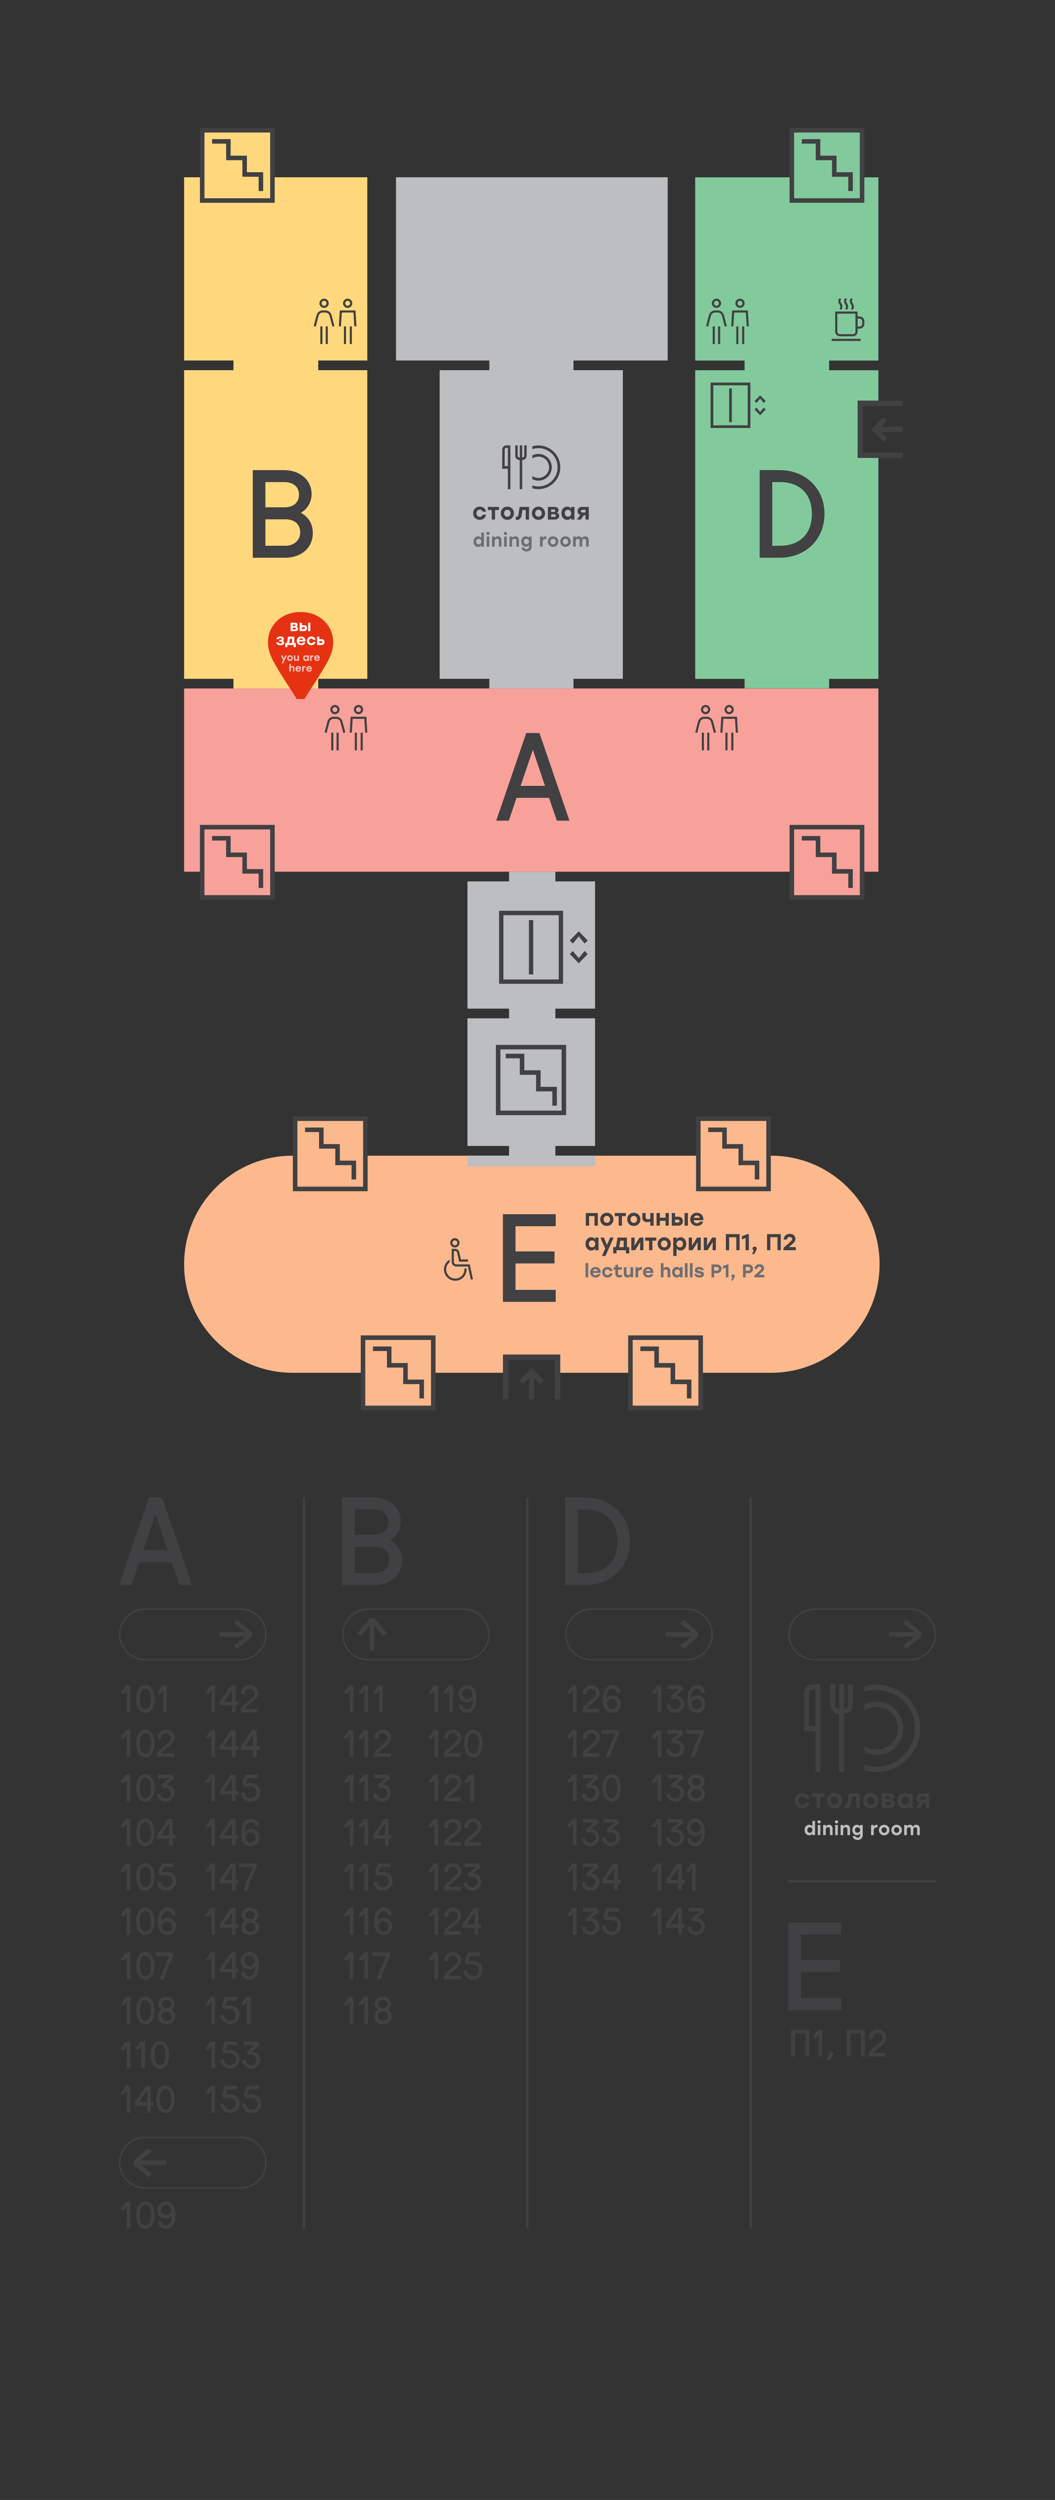 <?xml version="1.0" encoding="UTF-8"?>
<svg id="Layer_1" xmlns="http://www.w3.org/2000/svg" xmlns:xlink="http://www.w3.org/1999/xlink" version="1.1" viewBox="0 0 1376 3260">
  <rect x="0" y="0" width="1376" height="3260" fill="#333333" stroke="none"/>
  <!-- Generator: Adobe Illustrator 30.0.0, SVG Export Plug-In . SVG Version: 2.1.1 Build 123)  -->
  <defs>
    <style>
      .st0, .st1, .st2, .st3 {
        fill: none;
      }

      .st1 {
        stroke-width: 2px;
      }

      .st1, .st2, .st3 {
        stroke: #414042;
        stroke-miterlimit: 10;
      }

      .st4 {
        fill: #414042;
      }

      .st5 {
        fill: #6d6e71;
      }

      .st6 {
        fill: #bcbec0;
      }

      .st7 {
        fill: #fbb98d;
      }

      .st8 {
        clip-path: url(#clippath-10);
      }

      .st9 {
        clip-path: url(#clippath-1);
      }

      .st10 {
        clip-path: url(#clippath-3);
      }

      .st11 {
        clip-path: url(#clippath-4);
      }

      .st12 {
        clip-path: url(#clippath-2);
      }

      .st13 {
        clip-path: url(#clippath-7);
      }

      .st14 {
        clip-path: url(#clippath-6);
      }

      .st15 {
        clip-path: url(#clippath-9);
      }

      .st16 {
        clip-path: url(#clippath-8);
      }

      .st17 {
        clip-path: url(#clippath-5);
      }

      .st18 {
        fill: #fff;
      }

      .st19 {
        fill: #82ca9c;
      }

      .st20 {
        fill: #e53212;
      }

      .st21 {
        fill: #f7a19a;
      }

      .st22 {
        fill: #f8c6c0;
      }

      .st2 {
        stroke-width: 5.91px;
      }

      .st3 {
        stroke-width: 3px;
      }

      .st23 {
        fill: #ffd87d;
      }
    </style>
    <clipPath id="clippath-1">
      <rect class="st0" x="155.09" y="166.93" width="1065.83" height="2739.64"/>
    </clipPath>
    <clipPath id="clippath-2">
      <rect class="st0" x="155.09" y="166.93" width="1065.83" height="2739.64"/>
    </clipPath>
    <clipPath id="clippath-3">
      <rect class="st0" x="155.09" y="166.93" width="1065.83" height="2739.64"/>
    </clipPath>
    <clipPath id="clippath-4">
      <rect class="st0" x="155.09" y="166.93" width="1065.83" height="2739.64"/>
    </clipPath>
    <clipPath id="clippath-5">
      <rect class="st0" x="155.09" y="166.93" width="1065.83" height="2739.64"/>
    </clipPath>
    <clipPath id="clippath-6">
      <rect class="st0" x="155.09" y="166.93" width="1065.83" height="2739.64"/>
    </clipPath>
    <clipPath id="clippath-7">
      <rect class="st0" x="155.09" y="166.93" width="1065.83" height="2739.64"/>
    </clipPath>
    <clipPath id="clippath-8">
      <rect class="st0" x="155.09" y="166.93" width="1065.83" height="2739.64"/>
    </clipPath>
    <clipPath id="clippath-9">
      <rect class="st0" x="155.09" y="166.93" width="1065.83" height="2739.64"/>
    </clipPath>
    <clipPath id="clippath-10">
      <rect class="st0" x="155.09" y="166.93" width="1065.83" height="2739.64"/>
    </clipPath>
  </defs>
  <polygon class="st19" points="1120.24 593.03 1120.24 526.56 1145.67 526.56 1145.67 482.8 1081.4 482.8 1081.4 470.19 1145.67 470.19 1145.67 469.85 1145.67 231.25 906.74 231.25 906.74 469.85 906.74 470.19 971.13 470.19 971.13 482.8 906.74 482.8 906.74 885.25 971.13 885.25 971.13 897.53 1081.4 897.53 1081.4 885.25 1145.67 885.25 1145.67 593.03 1120.24 593.03"/>
  <polygon class="st4" points="1157.3 570.97 1149.42 563.22 1177.21 563.22 1177.21 556.33 1149.42 556.33 1157.3 548.58 1152.51 543.62 1136.03 559.78 1152.51 575.92 1157.3 570.97"/>
  <polygon class="st4" points="1177.21 522.4 1118.59 522.4 1118.59 597.14 1177.21 597.14 1177.21 590 1125.7 590 1125.7 529.53 1177.21 529.53 1177.21 522.4"/>
  <path class="st7" d="M1005.67,1507.02H381.67c-78.17,0-141.54,63.37-141.54,141.54s63.37,141.54,141.54,141.54h278.42v-22.13h66.47v22.13h279.12c78.17,0,141.54-63.37,141.54-141.54s-63.37-141.54-141.54-141.54Z"/>
  <g>
    <polygon class="st6" points="724.35 1327.88 724.35 1315.27 776.12 1315.27 776.12 1149.33 724.35 1149.33 724.35 1136.72 663.94 1136.72 663.94 1149.33 609.68 1149.33 609.68 1315.27 663.94 1315.27 663.94 1327.88 609.68 1327.88 609.68 1494.32 663.94 1494.32 663.94 1506.93 609.68 1506.93 609.68 1520.93 776.12 1520.93 776.12 1506.93 724.35 1506.93 724.35 1494.32 776.12 1494.32 776.12 1327.88 724.35 1327.88"/>
    <polygon class="st21" points="479.06 897.78 240.13 897.78 240.13 1136.72 1145.67 1136.72 1145.67 897.78 906.74 897.78 479.06 897.78"/>
    <polygon class="st23" points="415.08 897.78 415.08 885.17 479.06 885.17 479.06 482.72 415.08 482.72 415.08 470.1 479.06 470.1 479.06 231.17 240.13 231.17 240.13 470.1 304.52 470.1 304.52 482.72 240.13 482.72 240.13 885.17 304.52 885.17 304.52 897.78 240.13 897.78 479.06 897.78 415.08 897.78"/>
    <polygon class="st6" points="870.83 470.11 870.83 231.17 516.5 231.17 516.5 470.11 638.23 470.11 638.23 482.72 573.43 482.72 573.43 885.17 638.23 885.17 638.23 897.78 747.98 897.78 747.98 885.17 812.37 885.17 812.37 482.72 747.98 482.72 747.98 470.11 870.83 470.11"/>
    <path class="st4" d="M679.02,1024.76h31.78l-15.81-46.97-15.97,46.97ZM686.37,955.88h17.22l39.14,114.28h-16.44l-10.18-29.74h-42.43l-10.02,29.74h-16.44l39.14-114.28Z"/>
    <polygon class="st4" points="655.91 1583.35 724.8 1583.35 724.8 1599 672.35 1599 672.35 1631.88 723.23 1631.88 723.23 1647.53 672.35 1647.53 672.35 1681.98 724.8 1681.98 724.8 1697.63 655.91 1697.63 655.91 1583.35"/>
    <g class="st9">
      <path class="st4" d="M372.74,711.66c9.39,0,18.79-6.26,18.79-17.22,0-12.52-9.39-17.22-18.79-17.22h-26.61v34.44h26.61ZM371.17,661.56c9.39,0,18.79-4.7,18.79-16.44s-9.39-16.44-18.79-16.44h-25.05v32.88h25.05ZM329.69,613.03h40.7c20.35,0,36.01,12.52,36.01,31.31,0,10.49-5.48,19.26-13.93,24.42,9.39,4.85,15.5,13.93,15.5,26.46,0,19.57-15.65,32.09-36.01,32.09h-42.27v-114.28Z"/>
      <path class="st4" d="M1007.24,628.68v82.97h10.18c25.83,0,41.49-15.65,41.49-41.49s-15.66-41.49-41.49-41.49h-10.18ZM990.8,613.03h25.83c33.66,0,58.71,23.48,58.71,57.14s-25.05,57.14-58.71,57.14h-25.83v-114.28Z"/>
    </g>
    <rect class="st21" x="1032.77" y="1078.62" width="91.61" height="91.61"/>
    <path class="st4" d="M1127.34,1075.67h-97.52v97.52h97.52v-97.52ZM1121.43,1081.57v85.71h-85.71v-85.71h85.71Z"/>
    <path class="st2" d="M735.43,1451.2h-85.71v-85.71h85.71v85.71ZM659.71,1377.04h21.21s0,21.58,0,21.58h2.02s19.19,0,19.19,0v21.58h21.21s0,21.58,0,21.58M1045.71,1093.11h21.21s0,21.58,0,21.58h2.02s19.19,0,19.19,0v21.58h21.21s0,21.58,0,21.58"/>
    <rect class="st21" x="263.72" y="1078.62" width="91.61" height="91.61"/>
    <path class="st4" d="M358.28,1075.66h-97.52v97.52h97.52v-97.52ZM352.38,1167.28h-85.71v-85.71h85.71v85.71Z"/>
    <polyline class="st2" points="276.65 1093.11 297.86 1093.11 297.86 1114.69 299.89 1114.69 319.07 1114.69 319.07 1134.21 319.07 1136.27 340.29 1136.27 340.29 1157.84"/>
    <rect class="st7" x="822.25" y="1744.31" width="91.61" height="91.61"/>
    <path class="st4" d="M916.82,1741.36h-97.52v97.52h97.52v-97.52ZM910.91,1747.27v85.71h-85.71v-85.71h85.71Z"/>
    <polyline class="st2" points="835.19 1758.81 856.4 1758.81 856.4 1780.39 858.42 1780.39 877.61 1780.38 877.61 1799.91 877.61 1801.96 898.82 1801.96 898.82 1823.54"/>
    <rect class="st7" x="473.47" y="1744.31" width="91.62" height="91.61"/>
    <path class="st4" d="M568.04,1741.36h-97.52v97.52h97.52v-97.52ZM562.14,1747.27v85.71h-85.71v-85.71h85.71Z"/>
    <polyline class="st2" points="486.41 1758.81 507.62 1758.81 507.62 1780.39 509.64 1780.39 528.83 1780.38 528.83 1799.91 528.83 1801.96 550.04 1801.96 550.04 1823.54"/>
    <rect class="st7" x="910.8" y="1458.79" width="91.62" height="91.61"/>
    <path class="st4" d="M1005.37,1455.83h-97.52v97.52h97.52v-97.52ZM999.46,1547.45h-85.71v-85.71h85.71v85.71Z"/>
    <polyline class="st2" points="923.74 1473.28 944.95 1473.28 944.95 1494.86 946.97 1494.86 966.16 1494.86 966.16 1514.38 966.16 1516.44 987.37 1516.44 987.37 1538.01"/>
    <rect class="st7" x="384.92" y="1458.79" width="91.62" height="91.61"/>
    <path class="st4" d="M479.49,1455.83h-97.52v97.52h97.52v-97.52ZM473.58,1547.45h-85.71v-85.71h85.71v85.71Z"/>
    <polyline class="st2" points="397.86 1473.28 419.07 1473.28 419.07 1494.86 421.09 1494.86 440.28 1494.86 440.28 1514.38 440.28 1516.44 461.49 1516.44 461.49 1538.01"/>
    <rect class="st19" x="1032.77" y="169.88" width="91.61" height="91.61"/>
    <path class="st4" d="M1035.72,172.83h85.71v85.71h-85.71v-85.71ZM1029.82,166.93v97.52h97.52v-97.52h-97.52Z"/>
    <polyline class="st2" points="1045.71 184.38 1066.92 184.38 1066.92 205.95 1068.94 205.95 1088.13 205.95 1088.13 225.47 1088.13 227.53 1109.34 227.53 1109.34 249.11"/>
    <rect class="st23" x="263.72" y="169.88" width="91.61" height="91.61"/>
    <path class="st4" d="M266.67,172.83h85.71v85.71h-85.71v-85.71ZM260.76,166.93v97.52h97.52v-97.52h-97.52Z"/>
    <polyline class="st2" points="276.65 184.38 297.86 184.38 297.86 205.95 299.89 205.95 319.07 205.95 319.07 225.47 319.07 227.53 340.29 227.53 340.29 249.11"/>
    <polygon class="st4" points="754.85 1221.08 762.52 1230.4 766.57 1226.46 754.85 1214.41 743.13 1226.45 747.18 1230.39 754.85 1221.08"/>
    <polygon class="st4" points="754.85 1249.46 747.18 1240.14 743.13 1244.08 754.85 1256.12 766.57 1244.08 762.52 1240.14 754.85 1249.46"/>
    <path class="st4" d="M656.58,1193.42h72.16v83.83h-72.16v-83.83ZM650.93,1282.9h83.47v-95.25h-83.47v95.25Z"/>
    <rect class="st4" x="689.84" y="1199.87" width="5.64" height="70.8"/>
    <g class="st12">
      <path class="st5" d="M758.84,701.86c-.75-1.66-2.09-2.5-4.01-2.5-1.65,0-2.95.68-3.91,2.04v-1.75h-3.46v13.2h3.46l-.02-6.94c0-1.06.24-1.87.71-2.44.47-.57,1.16-.85,2.05-.85.8,0,1.38.22,1.74.66.36.44.54,1.09.54,1.96v7.61h3.43v-6.94c0-1.06.23-1.87.7-2.44.46-.57,1.14-.85,2.04-.85.8,0,1.38.22,1.74.66.36.44.54,1.09.54,1.96v7.61h3.43v-8.35c0-1.6-.41-2.86-1.22-3.77-.82-.91-1.93-1.37-3.34-1.37-1.92,0-3.39.83-4.42,2.5M740.99,706.25c0,1.07-.32,1.94-.97,2.62-.65.67-1.46,1.01-2.44,1.01s-1.79-.34-2.44-1.01c-.65-.67-.97-1.54-.97-2.62s.32-1.94.97-2.62c.65-.67,1.46-1.01,2.44-1.01s1.79.34,2.44,1.01c.65.67.97,1.54.97,2.62M730.72,706.25c0,1.97.66,3.61,1.98,4.92,1.32,1.31,2.95,1.97,4.88,1.97s3.59-.65,4.91-1.96c1.32-1.3,1.98-2.95,1.98-4.93s-.67-3.61-2-4.92-2.96-1.97-4.88-1.97-3.54.66-4.87,1.97-1.99,2.95-1.99,4.92M724.76,706.25c0,1.07-.32,1.94-.97,2.62-.65.67-1.46,1.01-2.44,1.01s-1.79-.34-2.44-1.01c-.65-.67-.97-1.54-.97-2.62s.32-1.94.97-2.62c.65-.67,1.46-1.01,2.44-1.01s1.79.34,2.44,1.01c.65.67.97,1.54.97,2.62M714.49,706.25c0,1.97.66,3.61,1.98,4.92,1.32,1.31,2.95,1.97,4.88,1.97s3.59-.65,4.91-1.96c1.32-1.3,1.98-2.95,1.98-4.93s-.67-3.61-2-4.92-2.96-1.97-4.88-1.97-3.54.66-4.87,1.97-1.99,2.95-1.99,4.92M707.71,701.95v-2.3h-3.43v13.2h3.43v-5.88c0-1.46.37-2.5,1.12-3.13.74-.63,1.72-.95,2.94-.95.21,0,.49.02.84.05v-3.53c-.29-.03-.54-.05-.77-.05-1.94,0-3.31.86-4.13,2.59M684.18,708.69c-.63-.66-.95-1.51-.95-2.53s.32-1.87.95-2.53c.63-.66,1.43-1,2.39-1s1.76.33,2.41,1c.65.66.97,1.51.97,2.53s-.32,1.89-.96,2.54c-.64.66-1.45.98-2.42.98s-1.76-.33-2.39-1M689.95,701.47c-1.01-1.41-2.39-2.11-4.15-2.11s-3.14.64-4.3,1.92c-1.15,1.28-1.73,2.9-1.73,4.87s.57,3.59,1.72,4.87c1.14,1.28,2.58,1.92,4.31,1.92s3.13-.69,4.15-2.06v1.9c0,2.21-1.07,3.31-3.19,3.31-1.68,0-2.7-.67-3.05-2.02h-3.55c.24,1.65.99,2.9,2.24,3.77,1.26.86,2.74,1.3,4.45,1.3,1.98,0,3.57-.59,4.75-1.76,1.18-1.18,1.78-2.74,1.78-4.69v-13.03h-3.43v1.82ZM667.95,701.45v-1.8h-3.43v13.2h3.43v-6.94c0-2.19.99-3.29,2.98-3.29.88,0,1.51.22,1.9.67.38.45.58,1.12.58,2.02v7.54h3.43v-8.28c0-1.62-.42-2.89-1.27-3.82-.85-.93-2.02-1.39-3.5-1.39-1.74,0-3.11.7-4.1,2.09M660.93,699.65h-3.43v13.2h3.43v-13.2ZM657.7,694.13c-.41.38-.61.86-.61,1.44s.2,1.08.61,1.46c.41.38.92.58,1.52.58s1.14-.19,1.54-.58c.4-.38.6-.87.6-1.46s-.2-1.08-.6-1.45c-.4-.38-.91-.56-1.54-.56s-1.12.19-1.52.58M645.19,701.45v-1.8h-3.43v13.2h3.43v-6.94c0-2.19.99-3.29,2.98-3.29.88,0,1.51.22,1.9.67s.58,1.12.58,2.02v7.54h3.43v-8.28c0-1.62-.42-2.89-1.27-3.82-.85-.93-2.02-1.39-3.5-1.39-1.74,0-3.11.7-4.1,2.09M638.17,699.65h-3.43v13.2h3.43v-13.2ZM634.94,694.13c-.41.38-.61.86-.61,1.44s.2,1.08.61,1.46c.41.38.92.58,1.52.58s1.14-.19,1.54-.58c.4-.38.6-.87.6-1.46s-.2-1.08-.6-1.45c-.4-.38-.91-.56-1.54-.56s-1.12.19-1.52.58M621.99,708.87c-.63-.67-.95-1.54-.95-2.62s.31-1.94.94-2.62c.62-.67,1.42-1.01,2.4-1.01s1.78.34,2.42,1.01c.64.67.96,1.54.96,2.62s-.32,1.94-.96,2.62c-.64.67-1.45,1.01-2.42,1.01s-1.76-.34-2.39-1.01M627.76,701.5c-1.02-1.42-2.42-2.14-4.18-2.14s-3.14.64-4.28,1.93c-1.14,1.29-1.72,2.94-1.72,4.96s.57,3.67,1.72,4.96c1.14,1.29,2.58,1.93,4.31,1.93s3.14-.69,4.15-2.06v1.78h3.43v-18.48h-3.43v7.13Z"/>
      <path class="st4" d="M757.61,666.59c0-1.16.68-1.74,2.04-1.74h3.99v3.45h-3.96c-1.38,0-2.07-.57-2.07-1.71M756.43,661.54c-.89.35-1.64.97-2.25,1.84-.61.88-.91,1.97-.91,3.27,0,2.42,1.21,4.01,3.63,4.77l-4.53,6.09h5.25l3.81-5.67h2.22v5.67h4.29v-16.5h-8.55c-1.08,0-2.07.18-2.96.52M737.75,672.53c-.79-.84-1.18-1.93-1.18-3.27s.39-2.43,1.17-3.27,1.78-1.26,3-1.26,2.23.42,3.03,1.26c.8.84,1.2,1.93,1.2,3.27s-.4,2.43-1.2,3.27c-.8.84-1.81,1.26-3.03,1.26s-2.2-.42-2.98-1.26M744.96,663.32c-1.28-1.78-3.02-2.67-5.22-2.67s-3.93.81-5.36,2.42c-1.43,1.61-2.14,3.68-2.14,6.2s.71,4.58,2.13,6.2c1.42,1.61,3.22,2.41,5.4,2.41s3.9-.86,5.16-2.58v2.22h4.29l.03-16.5h-4.29v2.31ZM718.88,674.15v-3.54h4.11c.7,0,1.2.14,1.52.42.31.28.46.72.46,1.32s-.15,1.07-.45,1.36c-.3.29-.81.43-1.53.43h-4.11ZM723.72,667.18c-.29.25-.79.38-1.52.38h-3.33v-3.18h3.33c.72,0,1.23.13,1.52.39.29.26.43.67.43,1.23s-.15.94-.43,1.19M727.94,667.15c.36-.51.54-1.17.54-1.97,0-1.54-.52-2.62-1.58-3.24-1.05-.62-2.49-.93-4.33-.93h-7.98v16.5h8.73c1.8,0,3.25-.39,4.35-1.17,1.1-.78,1.65-1.98,1.65-3.6,0-2.18-.99-3.56-2.97-4.14.7-.46,1.23-.95,1.59-1.46M706.55,669.26c0,1.34-.41,2.43-1.22,3.27-.81.84-1.82,1.26-3.04,1.26s-2.23-.42-3.04-1.26c-.81-.84-1.22-1.93-1.22-3.27s.41-2.43,1.22-3.27,1.83-1.26,3.04-1.26,2.23.42,3.04,1.26,1.22,1.93,1.22,3.27M693.71,669.26c0,2.46.83,4.51,2.48,6.15,1.65,1.64,3.68,2.46,6.1,2.46s4.48-.81,6.14-2.44c1.65-1.63,2.47-3.69,2.47-6.17s-.83-4.51-2.51-6.15c-1.67-1.64-3.7-2.46-6.1-2.46s-4.43.82-6.09,2.46c-1.66,1.64-2.49,3.69-2.49,6.15M676.23,670.64c-.2,1.26-.48,2.11-.85,2.57-.37.45-.92.67-1.67.67-.34,0-.71-.03-1.11-.09v3.87c.74.14,1.41.21,2.01.21,3.18,0,5.13-2.27,5.85-6.81l.99-6h4.26v12.45h4.29v-16.5h-12.21l-1.56,9.63ZM665.96,669.26c0,1.34-.4,2.43-1.21,3.27-.81.84-1.83,1.26-3.05,1.26s-2.23-.42-3.04-1.26c-.81-.84-1.22-1.93-1.22-3.27s.41-2.43,1.22-3.27,1.82-1.26,3.04-1.26,2.24.42,3.05,1.26,1.21,1.93,1.21,3.27M653.12,669.26c0,2.46.82,4.51,2.48,6.15,1.65,1.64,3.68,2.46,6.1,2.46s4.49-.81,6.14-2.44c1.65-1.63,2.47-3.69,2.47-6.17s-.84-4.51-2.51-6.15c-1.67-1.64-3.7-2.46-6.1-2.46s-4.43.82-6.09,2.46c-1.66,1.64-2.49,3.69-2.49,6.15M645.67,661.01h-9.36v4.05h5.07v12.45h4.29v-12.45h5.1v-4.05h-5.1ZM631.11,676.12c1.55-1.17,2.48-2.8,2.8-4.91h-4.41c-.24.88-.71,1.55-1.41,2.01-.7.46-1.51.69-2.43.69-1.26,0-2.29-.43-3.07-1.29-.79-.86-1.18-1.98-1.15-3.36-.02-1.38.36-2.5,1.14-3.36.78-.86,1.82-1.29,3.12-1.29.92,0,1.73.23,2.42.69s1.15,1.12,1.39,1.98h4.41c-.3-2.04-1.23-3.66-2.77-4.84-1.55-1.19-3.36-1.79-5.45-1.79-2.48,0-4.54.82-6.16,2.46-1.63,1.64-2.45,3.69-2.45,6.15s.82,4.51,2.45,6.15c1.63,1.64,3.67,2.46,6.13,2.46,2.08,0,3.9-.58,5.45-1.75"/>
      <path class="st5" d="M989.69,1662.35l2.06-1.8c.62-.54,1.04-.91,1.25-1.09.21-.18.54-.49,1.01-.92s.77-.75.92-.95c.15-.2.37-.48.66-.84s.48-.67.56-.94c.09-.26.18-.57.26-.91s.13-.7.13-1.07c0-1.49-.54-2.74-1.61-3.76-1.07-1.02-2.5-1.52-4.3-1.52s-3.31.54-4.5,1.61c-1.19,1.07-1.84,2.51-1.96,4.32h3.46c.27-1.78,1.22-2.66,2.86-2.66.83,0,1.47.21,1.91.64s.66.94.66,1.55-.24,1.16-.72,1.7c-.48.54-1.62,1.62-3.43,3.22l-4.9,4.27v2.45h12.89v-3.26h-7.27l.05-.02ZM972.53,1656.95v-4.85h3.48c.86,0,1.52.21,1.97.64.45.42.67,1.02.67,1.79s-.22,1.34-.67,1.78c-.45.43-1.1.65-1.97.65h-3.48ZM969.1,1648.84v16.8h3.43v-5.42h3.62c1.81,0,3.26-.52,4.34-1.55,1.09-1.03,1.63-2.43,1.63-4.19s-.54-3.12-1.62-4.13c-1.08-1.01-2.53-1.51-4.36-1.51h-7.06ZM956.12,1661.84c-.61,0-1.11.19-1.51.58-.4.38-.6.89-.6,1.51,0,.93.42,1.55,1.27,1.87l-1.82,3.96h2.21c1.74-2.99,2.62-4.89,2.62-5.69s-.22-1.37-.66-1.72-.94-.52-1.5-.52M942.88,1651.02v3.38l3.77-1.58v12.82h3.43v-16.8h-1.56l-5.64,2.18ZM931.41,1656.95v-4.85h3.48c.86,0,1.52.21,1.97.64.45.42.67,1.02.67,1.79s-.22,1.34-.67,1.78c-.45.43-1.1.65-1.97.65h-3.48ZM927.98,1648.84v16.8h3.43v-5.42h3.62c1.81,0,3.26-.52,4.34-1.55,1.09-1.03,1.63-2.43,1.63-4.19s-.54-3.12-1.62-4.13c-1.08-1.01-2.53-1.51-4.36-1.51h-7.06ZM916.44,1664.8c1.1-.75,1.66-1.84,1.66-3.26,0-.64-.12-1.18-.36-1.63s-.64-.83-1.2-1.15c-.56-.32-1.15-.58-1.78-.78-.62-.2-1.47-.42-2.54-.66-1.07-.24-1.76-.42-2.06-.55-.3-.13-.46-.34-.46-.62,0-.74.73-1.1,2.21-1.1s2.28.45,2.57,1.34h3.48c-.24-1.3-.85-2.32-1.82-3.08-.98-.76-2.34-1.14-4.1-1.14s-3.17.39-4.21,1.16c-1.05.78-1.57,1.85-1.57,3.23,0,1.1.39,1.93,1.16,2.48.78.55,2.15,1.06,4.12,1.52.18.05.38.1.62.14s.43.09.56.12c.14.03.3.07.48.12.18.05.32.09.42.12s.2.07.32.12c.12.05.21.1.28.16.06.06.12.12.18.18.06.06.1.14.12.22.02.08.04.17.04.26,0,.72-.74,1.08-2.23,1.08-1.84,0-2.9-.59-3.19-1.78h-3.48c.24,1.44.95,2.57,2.14,3.4,1.18.82,2.66,1.24,4.44,1.24s3.12-.38,4.22-1.13M903.26,1647.16h-3.43v18.48h3.43v-18.48ZM896.76,1647.16h-3.43v18.48h3.43v-18.48ZM881.05,1661.65c-.63-.67-.95-1.54-.95-2.62s.31-1.94.94-2.62c.62-.67,1.42-1.01,2.4-1.01s1.78.34,2.42,1.01.96,1.54.96,2.62-.32,1.94-.96,2.62-1.45,1.01-2.42,1.01-1.76-.34-2.39-1.01M886.83,1654.28c-1.02-1.42-2.42-2.14-4.18-2.14s-3.14.64-4.28,1.93c-1.14,1.29-1.72,2.94-1.72,4.96s.57,3.67,1.7,4.96c1.14,1.29,2.58,1.93,4.32,1.93s3.12-.69,4.13-2.06v1.78h3.43l.02-13.2h-3.43v1.85ZM865.34,1654.24v-7.08h-3.43v18.48h3.43v-6.94c0-2.19.98-3.29,2.95-3.29.88,0,1.51.22,1.9.67.38.45.58,1.12.58,2.02v7.54h3.43v-8.28c0-1.62-.42-2.89-1.27-3.82-.85-.93-2.01-1.39-3.48-1.39-1.74,0-3.11.7-4.1,2.09M847.5,1655.64c.54.44.91,1.03,1.1,1.76h-6.31c.22-.74.61-1.32,1.15-1.76.54-.44,1.22-.66,2.04-.66s1.47.22,2.02.66M840.57,1654.12c-1.3,1.31-1.94,2.96-1.94,4.94s.65,3.62,1.94,4.92,2.97,1.94,5.02,1.94c1.5,0,2.84-.38,4.01-1.13,1.17-.75,1.98-1.87,2.45-3.36h-3.55c-.22.51-.6.92-1.13,1.21s-1.13.44-1.8.44c-.93,0-1.7-.27-2.33-.82-.62-.54-.99-1.33-1.1-2.35h10.13c.18-2.21-.36-4.06-1.62-5.54-1.26-1.49-2.96-2.23-5.12-2.23-2,0-3.65.66-4.94,1.97M832.31,1654.74v-2.3h-3.43v13.2h3.43v-5.88c0-1.46.37-2.5,1.12-3.13.74-.63,1.72-.95,2.94-.95.21,0,.49.02.84.05v-3.53c-.29-.03-.54-.05-.77-.05-1.94,0-3.31.86-4.13,2.59M822.38,1659.37c0,1.07-.25,1.89-.76,2.45-.5.56-1.23.84-2.17.84-.86,0-1.48-.22-1.86-.67s-.56-1.12-.56-2.02v-7.54h-3.43v8.28c0,1.6.42,2.87,1.26,3.8.84.94,1.99,1.4,3.44,1.4,1.71,0,3.07-.7,4.08-2.11v1.82h3.43v-13.2h-3.43v6.94ZM808.15,1662.73c-1.41,0-2.11-.79-2.11-2.38v-4.68h4.9v-3.24h-4.9v-3.6l-3.43.74v2.86h-2.35v3.24h2.35v4.87c0,1.79.47,3.14,1.4,4.03.94.9,2.12,1.34,3.54,1.34.74,0,1.48-.11,2.22-.32.74-.22,1.32-.46,1.72-.73l-.58-2.78c-1.22.43-2.14.65-2.76.65M796.58,1664.52c1.24-.94,1.99-2.24,2.24-3.92h-3.53c-.19.7-.57,1.24-1.13,1.61s-1.21.55-1.94.55c-1.01,0-1.83-.34-2.46-1.03-.63-.69-.94-1.58-.92-2.69-.02-1.1.29-2,.91-2.69.62-.69,1.46-1.03,2.5-1.03.74,0,1.38.18,1.93.55.55.37.92.9,1.12,1.58h3.53c-.24-1.63-.98-2.92-2.22-3.88-1.24-.95-2.69-1.43-4.36-1.43-1.98,0-3.63.66-4.93,1.97-1.3,1.31-1.96,2.95-1.96,4.92s.65,3.61,1.96,4.92c1.3,1.31,2.94,1.97,4.91,1.97,1.66,0,3.12-.47,4.36-1.4M778.63,1655.64c.54.44.91,1.03,1.1,1.76h-6.31c.22-.74.61-1.32,1.15-1.76.54-.44,1.22-.66,2.04-.66s1.47.22,2.02.66M771.7,1654.12c-1.3,1.31-1.94,2.96-1.94,4.94s.65,3.62,1.94,4.92c1.3,1.3,2.97,1.94,5.02,1.94,1.5,0,2.84-.38,4.01-1.13,1.17-.75,1.98-1.87,2.45-3.36h-3.55c-.22.51-.6.92-1.13,1.21s-1.13.44-1.8.44c-.93,0-1.7-.27-2.33-.82-.62-.54-.99-1.33-1.1-2.35h10.13c.18-2.21-.36-4.06-1.62-5.54-1.26-1.49-2.96-2.23-5.12-2.23-2,0-3.65.66-4.94,1.97M767.17,1647.16h-3.43v18.48h3.43v-18.48Z"/>
      <path class="st4" d="M1028.96,1626.19l2.58-2.25c.78-.68,1.3-1.14,1.56-1.36s.68-.61,1.26-1.15c.58-.54.96-.94,1.15-1.19s.47-.6.83-1.05c.36-.45.59-.84.7-1.17.11-.33.22-.71.33-1.14.11-.43.16-.88.16-1.33,0-1.86-.67-3.43-2.01-4.7s-3.13-1.91-5.37-1.91-4.14.67-5.62,2.01c-1.49,1.34-2.3,3.14-2.45,5.4h4.32c.34-2.22,1.53-3.33,3.57-3.33,1.04,0,1.83.27,2.39.79.55.53.82,1.18.82,1.94s-.3,1.45-.9,2.13c-.6.68-2.03,2.02-4.29,4.02l-6.12,5.34v3.06h16.11v-4.08h-9.09l.06-.03ZM1004.7,1609.3h-4.29v21h4.29v-16.92h9.33v16.92h4.29v-21h-13.62ZM984.18,1625.56c-.76,0-1.39.24-1.89.72-.5.48-.75,1.11-.75,1.89,0,1.16.53,1.94,1.59,2.34l-2.28,4.95h2.76c2.18-3.74,3.27-6.11,3.27-7.11s-.28-1.71-.83-2.15c-.55-.43-1.17-.65-1.88-.65M967.7,1612.03v4.23l4.71-1.98v16.02h4.29v-21h-1.95l-7.05,2.73ZM951.01,1609.3h-4.29v21h4.29v-16.92h9.33v16.92h4.29v-21h-13.62ZM922,1624.48l.21-4.83v-5.85h-4.29v16.5h4.95l6.81-10.74-.27,4.89v5.85h4.29v-16.5h-4.92l-6.78,10.68ZM902.37,1624.48l.21-4.83v-5.85h-4.29v16.5h4.95l6.81-10.74-.27,4.89v5.85h4.29v-16.5h-4.92l-6.78,10.68ZM883.59,1625.32c-.8-.84-1.2-1.93-1.2-3.27s.4-2.43,1.2-3.27c.8-.84,1.81-1.26,3.03-1.26s2.22.42,3,1.26c.78.84,1.17,1.93,1.17,3.27s-.39,2.43-1.18,3.27c-.79.84-1.78,1.26-2.98,1.26s-2.23-.42-3.03-1.26M882.39,1616.11v-2.31h-4.29v24h4.29v-9.72c1.3,1.72,3.04,2.58,5.22,2.58s3.96-.81,5.39-2.42c1.43-1.61,2.15-3.68,2.15-6.2s-.72-4.58-2.16-6.19-3.23-2.42-5.37-2.42-3.94.89-5.22,2.67M870.59,1622.05c0,1.34-.41,2.43-1.22,3.27-.81.84-1.83,1.26-3.04,1.26s-2.23-.42-3.04-1.26c-.81-.84-1.22-1.93-1.22-3.27s.4-2.43,1.22-3.27c.81-.84,1.82-1.26,3.04-1.26s2.23.42,3.04,1.26c.81.84,1.22,1.93,1.22,3.27M857.75,1622.05c0,2.46.83,4.51,2.47,6.15,1.65,1.64,3.69,2.46,6.11,2.46s4.48-.82,6.14-2.45c1.65-1.63,2.47-3.68,2.47-6.17s-.84-4.51-2.51-6.15-3.71-2.46-6.1-2.46-4.43.82-6.09,2.46c-1.66,1.64-2.49,3.69-2.49,6.15M850.89,1613.8h-9.36v4.05h5.07v12.45h4.29v-12.45h5.1v-4.05h-5.1ZM827.46,1624.48l.21-4.83v-5.85h-4.29v16.5h4.95l6.81-10.74-.27,4.89v5.85h4.29v-16.5h-4.92l-6.78,10.68ZM808.16,1623.34l.9-5.49h4.38v8.4h-6.21c.42-.66.73-1.63.93-2.91M817.73,1613.8h-12.33l-1.5,9.33c-.26,1.62-.66,2.66-1.2,3.12h-2.94v8.22h4.29v-4.17h12.39v4.17h4.29v-8.22h-3v-12.45ZM791.68,1623.46l-4.08-9.66h-4.56l6.36,14.31-4.32,9.69h4.56l10.74-24h-4.59l-4.11,9.66ZM769.17,1625.32c-.79-.84-1.18-1.93-1.18-3.27s.39-2.43,1.17-3.27c.78-.84,1.78-1.26,3-1.26s2.23.42,3.03,1.26c.8.84,1.2,1.93,1.2,3.27s-.4,2.43-1.2,3.27c-.8.84-1.81,1.26-3.03,1.26s-2.2-.42-2.99-1.26M776.38,1616.11c-1.28-1.78-3.02-2.67-5.22-2.67s-3.93.81-5.36,2.42-2.14,3.68-2.14,6.19.71,4.59,2.13,6.2c1.42,1.61,3.22,2.42,5.4,2.42s3.9-.86,5.16-2.58v2.22h4.29l.03-16.5h-4.29v2.31Z"/>
      <path class="st4" d="M911.43,1585.8c.68.55,1.14,1.29,1.38,2.2h-7.89c.28-.92.76-1.65,1.44-2.2.68-.55,1.53-.82,2.55-.82s1.84.27,2.52.82M902.76,1583.9c-1.62,1.64-2.43,3.7-2.43,6.18s.81,4.53,2.43,6.15,3.71,2.43,6.27,2.43c1.88,0,3.55-.47,5.01-1.41,1.46-.94,2.48-2.34,3.06-4.2h-4.44c-.28.64-.75,1.15-1.41,1.52-.66.37-1.41.55-2.25.55-1.16,0-2.13-.34-2.91-1.02-.78-.68-1.24-1.66-1.38-2.94h12.66c.22-2.76-.46-5.07-2.03-6.93-1.57-1.86-3.7-2.79-6.4-2.79-2.5,0-4.56.82-6.18,2.46M880.47,1594.22v-3.81h3.93c1.28,0,1.92.64,1.92,1.92s-.65,1.89-1.95,1.89h-3.9ZM892.89,1598.3h4.29v-16.5h-4.29v16.5ZM880.47,1586.63v-4.83h-4.29v16.5h8.34c.8,0,1.55-.11,2.26-.33.71-.22,1.36-.56,1.95-1.02.59-.46,1.06-1.09,1.41-1.88.35-.79.52-1.71.52-2.74,0-2-.57-3.45-1.71-4.35-1.14-.9-2.57-1.35-4.29-1.35h-4.2ZM868.04,1587.89h-7.41v-6.09h-4.29v16.5h4.29v-6.36h7.41v6.36h4.29v-16.5h-4.29v6.09ZM848.19,1589.24c-.74.4-1.73.6-2.97.6s-2.05-.24-2.51-.73c-.45-.49-.67-1.32-.67-2.48v-4.83h-4.29v5.94c0,2.12.61,3.65,1.84,4.58,1.23.93,2.82,1.4,4.79,1.4,1.38,0,2.65-.24,3.81-.72v5.31h4.29v-16.5h-4.29v7.44ZM830.88,1590.05c0,1.34-.41,2.43-1.22,3.27s-1.82,1.26-3.04,1.26-2.23-.42-3.04-1.26-1.22-1.93-1.22-3.27.41-2.43,1.22-3.27,1.83-1.26,3.04-1.26,2.23.42,3.04,1.26,1.22,1.93,1.22,3.27M818.04,1590.05c0,2.46.83,4.51,2.48,6.15,1.65,1.64,3.68,2.46,6.1,2.46s4.48-.81,6.14-2.44,2.47-3.69,2.47-6.17-.83-4.51-2.51-6.15c-1.67-1.64-3.7-2.46-6.1-2.46s-4.43.82-6.09,2.46c-1.66,1.64-2.49,3.69-2.49,6.15M811.18,1581.8h-9.36v4.05h5.07v12.45h4.29v-12.45h5.1v-4.05h-5.1ZM795.72,1590.05c0,1.34-.41,2.43-1.22,3.27s-1.83,1.26-3.04,1.26-2.23-.42-3.04-1.26-1.22-1.93-1.22-3.27.41-2.43,1.22-3.27,1.82-1.26,3.04-1.26,2.23.42,3.04,1.26,1.22,1.93,1.22,3.27M782.88,1590.05c0,2.46.83,4.51,2.48,6.15,1.65,1.64,3.68,2.46,6.1,2.46s4.48-.81,6.14-2.44c1.65-1.63,2.47-3.69,2.47-6.17s-.84-4.51-2.51-6.15c-1.67-1.64-3.7-2.46-6.1-2.46s-4.43.82-6.09,2.46c-1.66,1.64-2.49,3.69-2.49,6.15M768.34,1581.8h-4.29v16.5h4.29v-12.45h7.08v12.45h4.29v-16.5h-11.37Z"/>
      <path class="st4" d="M953.76,955.42v23.03h2.75v-23.03h-2.75ZM946.11,955.42v23.03h2.75v-23.03h-2.75ZM925.13,955.42h-2.75v23.03h2.75v-23.03ZM918.12,955.42h-2.75v23.03h2.75v-23.03ZM923.48,925.29c0,1.77-1.44,3.22-3.22,3.22s-3.22-1.44-3.22-3.22,1.44-3.22,3.22-3.22,3.22,1.44,3.22,3.22M926.31,925.29c0-3.33-2.71-6.04-6.04-6.04s-6.04,2.71-6.04,6.04,2.71,6.05,6.04,6.05,6.04-2.71,6.04-6.05M931.12,955.73l2.67-.67-3.7-14.12c-.94-3.74-4.27-6.34-8.12-6.34h-3.45c-3.85,0-7.18,2.61-8.12,6.34l-3.67,14.13,2.67.67,3.67-14.14c.62-2.5,2.87-4.25,5.45-4.25h3.45c2.58,0,4.83,1.75,5.45,4.26l3.7,14.13ZM954.2,925.29c0,1.77-1.44,3.22-3.22,3.22s-3.22-1.44-3.22-3.22,1.44-3.22,3.22-3.22,3.22,1.44,3.22,3.22M957.03,925.29c0-3.33-2.71-6.04-6.04-6.04s-6.04,2.71-6.05,6.04c0,3.33,2.71,6.05,6.05,6.05s6.04-2.71,6.04-6.05M962.46,955.33l-1.21-20.73h-20.52l-1.21,20.73,2.75.08,1.14-18.06h15.18l1.14,18.06,2.75-.08Z"/>
      <path class="st4" d="M967.93,425.61v23.03h2.75v-23.03h-2.75ZM960.28,425.61v23.03h2.75v-23.03h-2.75ZM939.3,425.61h-2.75v23.03h2.75v-23.03ZM932.3,425.61h-2.75v23.03h2.75v-23.03ZM937.65,395.48c0,1.77-1.44,3.22-3.22,3.22s-3.22-1.44-3.22-3.22,1.44-3.22,3.22-3.22,3.22,1.44,3.22,3.22M940.48,395.48c0-3.33-2.71-6.04-6.04-6.04s-6.04,2.71-6.04,6.04,2.71,6.04,6.04,6.04,6.04-2.71,6.04-6.04M945.3,425.92l2.67-.67-3.7-14.12c-.94-3.74-4.27-6.34-8.12-6.34h-3.45c-3.85,0-7.18,2.6-8.12,6.34l-3.67,14.13,2.66.67,3.67-14.14c.62-2.5,2.87-4.25,5.45-4.25h3.45c2.58,0,4.83,1.75,5.45,4.25l3.7,14.13ZM968.38,395.48c0,1.77-1.44,3.22-3.22,3.22s-3.22-1.44-3.22-3.22,1.44-3.22,3.22-3.22,3.22,1.44,3.22,3.22M971.2,395.48c0-3.33-2.71-6.04-6.04-6.04s-6.04,2.71-6.05,6.04c0,3.33,2.71,6.04,6.05,6.04s6.04-2.71,6.04-6.04M976.63,425.52l-1.21-20.73h-20.52l-1.21,20.73,2.75.08,1.14-18.06h15.18l1.14,18.06,2.75-.08Z"/>
      <path class="st4" d="M470.36,955.42v23.03h2.75v-23.03h-2.75ZM462.72,955.42v23.03h2.75v-23.03h-2.75ZM441.73,955.42h-2.75v23.03h2.75v-23.03ZM434.73,955.42h-2.75v23.03h2.75v-23.03ZM440.08,925.29c0,1.77-1.44,3.22-3.22,3.22s-3.22-1.44-3.22-3.22,1.44-3.22,3.22-3.22,3.22,1.44,3.22,3.22M442.91,925.29c0-3.33-2.71-6.04-6.04-6.04s-6.04,2.71-6.04,6.04,2.71,6.05,6.04,6.05,6.04-2.71,6.04-6.05M447.73,955.73l2.66-.67-3.69-14.12c-.94-3.74-4.27-6.34-8.12-6.34h-3.45c-3.85,0-7.18,2.61-8.12,6.34l-3.67,14.13,2.67.67,3.67-14.14c.62-2.5,2.87-4.25,5.45-4.25h3.45c2.58,0,4.82,1.75,5.45,4.26l3.7,14.13ZM470.81,925.29c0,1.77-1.44,3.22-3.22,3.22s-3.22-1.44-3.22-3.22,1.44-3.22,3.22-3.22,3.22,1.44,3.22,3.22M473.64,925.29c0-3.33-2.71-6.04-6.04-6.04s-6.04,2.71-6.05,6.04c0,3.33,2.71,6.05,6.05,6.05s6.04-2.71,6.04-6.05M479.06,955.33l-1.21-20.73h-20.52l-1.21,20.73,2.75.08,1.14-18.06h15.17l1.14,18.06,2.75-.08Z"/>
      <path class="st4" d="M456.19,425.61v23.03h2.75v-23.03h-2.75ZM448.54,425.61v23.03h2.75v-23.03h-2.75ZM427.56,425.61h-2.75v23.03h2.75v-23.03ZM420.55,425.61h-2.75v23.03h2.75v-23.03ZM425.91,395.48c0,1.77-1.44,3.22-3.22,3.22s-3.22-1.44-3.22-3.22,1.44-3.22,3.22-3.22,3.22,1.44,3.22,3.22M428.74,395.48c0-3.33-2.71-6.04-6.04-6.04s-6.04,2.71-6.04,6.04,2.71,6.04,6.04,6.04,6.04-2.71,6.04-6.04M433.55,425.92l2.66-.67-3.69-14.12c-.94-3.74-4.27-6.34-8.12-6.34h-3.45c-3.85,0-7.18,2.6-8.12,6.34l-3.67,14.13,2.67.67,3.67-14.14c.62-2.5,2.87-4.25,5.45-4.25h3.45c2.58,0,4.82,1.75,5.45,4.25l3.7,14.13ZM456.63,395.48c0,1.77-1.44,3.22-3.22,3.22s-3.22-1.44-3.22-3.22,1.44-3.22,3.22-3.22,3.22,1.44,3.22,3.22M459.46,395.48c0-3.33-2.71-6.04-6.04-6.04s-6.04,2.71-6.05,6.04c0,3.33,2.71,6.04,6.05,6.04s6.04-2.71,6.04-6.04M464.89,425.52l-1.21-20.73h-20.52l-1.21,20.73,2.75.08,1.14-18.06h15.17l1.14,18.06,2.75-.08Z"/>
      <path class="st4" d="M702.25,591.94c-2.85,0-5.54.69-7.91,1.91v4.05c2.25-1.56,4.97-2.48,7.91-2.48,7.68,0,13.92,6.24,13.92,13.92s-6.24,13.92-13.92,13.92c-2.94,0-5.66-.92-7.91-2.48v4.05c2.38,1.22,5.07,1.91,7.91,1.91,9.59,0,17.4-7.8,17.4-17.4s-7.81-17.4-17.4-17.4M662.42,607.84h-4.19v-21.53c0-1.35,1.11-2.37,2.37-2.37h1.82v23.9ZM662.42,637.9h3.24v-57.12h-5.2c-3.02.07-5.41,2.49-5.41,5.53v24.92h7.36v26.66ZM686.86,594.32v-13.53h-3.17v13.53c0,1.34-1.11,2.37-2.37,2.37h-.24v-15.91h-3.17v15.91h-.32c-1.35,0-2.37-1.11-2.37-2.37v-13.53h-3.17v13.53c0,3.09,2.45,5.54,5.54,5.54h.24v38.04h3.24v-38.04h.24c3.09,0,5.54-2.45,5.54-5.54M730.74,609.34c0-15.71-12.78-28.49-28.48-28.49-2.75,0-5.4.4-7.91,1.13v3.65c2.49-.83,5.15-1.29,7.91-1.29,13.79,0,25,11.21,25,25s-11.22,25-25,25c-2.77,0-5.42-.46-7.91-1.29v3.65c2.52.73,5.17,1.13,7.91,1.13,15.71,0,28.48-12.78,28.48-28.48"/>
    </g>
    <path class="st4" d="M986.65,531.53l-2.52,2.45,7.28,7.48,7.28-7.48-2.52-2.45-4.77,5.79-4.77-5.79ZM951.01,550.51h3.51v-44.01h-3.51v44.01ZM930.33,502.49h44.86v52.11h-44.86v-52.11ZM926.82,558.11h51.88v-59.21h-51.88v59.21ZM996.18,525.48l2.52-2.45-7.29-7.49-7.28,7.48,2.52,2.45,4.77-5.79,4.77,5.79Z"/>
    <g class="st10">
      <path class="st4" d="M586.45,1645.97v-3.37l-.02-.04c-4.54,2.63-7.37,7.53-7.37,12.78,0,8.14,6.62,14.76,14.76,14.76s14.76-6.62,14.76-14.76c0-.41-.02-.83-.05-1.24h-2.85c.04.41.06.82.06,1.24,0,6.57-5.35,11.92-11.92,11.92s-11.92-5.35-11.92-11.92c0-3.67,1.71-7.12,4.55-9.36M596.52,1620.64c0,1.78-1.45,3.23-3.23,3.23s-3.23-1.45-3.23-3.23,1.45-3.23,3.23-3.23,3.23,1.45,3.23,3.23M599.36,1620.64c0-3.35-2.73-6.08-6.08-6.08s-6.08,2.73-6.08,6.08,2.73,6.08,6.08,6.08,6.08-2.73,6.08-6.08M591.96,1645.56v-14.28h1.44c1.47,0,2.71,1.06,2.94,2.51l2.53,11.42h11.47v-2.84h-9.19l-2.01-9.07c-.47-2.82-2.88-4.86-5.74-4.86h-4.28v17.12c0,3.32,2.7,6.02,6.02,6.02h15.28l3.68,17.13,2.78-.6-4.16-19.38h-17.58c-1.75,0-3.17-1.42-3.17-3.17"/>
      <path class="st4" d="M328.4,2731.01c-2.11-.05-4.99.24-6.1.38l2.64-6.67h13.06v-4.75h-16.08l-4.08,11.28,2.16,4.56c3.46-.19,5.52-.34,8.4-.24,4.56.14,7.68,2.88,7.68,7.68s-3.31,7.49-7.68,7.49-7.68-3.17-7.68-7.25h-4.8c0,6.48,5.52,12,12.48,12s12.48-5.28,12.48-12.24c0-7.44-5.04-12.1-12.48-12.24M299.9,2731.01c-2.11-.05-4.99.24-6.1.38l2.64-6.67h13.06v-4.75h-16.08l-4.08,11.28,2.16,4.56c3.46-.19,5.52-.34,8.4-.24,4.56.14,7.68,2.88,7.68,7.68s-3.31,7.49-7.68,7.49-7.68-3.17-7.68-7.25h-4.8c0,6.48,5.52,12,12.48,12s12.48-5.28,12.48-12.24c0-7.44-5.04-12.1-12.48-12.24M268.04,2729.57v.96h4.85l2.83-4.32v28.8h4.8v-35.04h-5.76l-6.72,9.6Z"/>
      <path class="st4" d="M335.82,2661.97h-18.24v4.75h14.64l-9.89,8.21v4.32h4.85c4.08,0,7.2,2.64,7.2,6.96,0,3.6-2.88,6.72-6.72,6.72s-6.72-2.64-6.72-6.24h-4.8c0,5.76,4.8,10.8,11.52,10.8s11.52-5.76,11.52-11.28c0-6.24-4.46-10.85-10.75-11.18l10.27-8.3-2.88-4.75ZM299.9,2673.01c-2.11-.05-4.99.24-6.1.38l2.64-6.67h13.06v-4.75h-16.08l-4.08,11.28,2.16,4.56c3.46-.19,5.52-.34,8.4-.24,4.56.14,7.68,2.88,7.68,7.68s-3.31,7.49-7.68,7.49-7.68-3.17-7.68-7.25h-4.8c0,6.48,5.52,12,12.48,12s12.48-5.28,12.48-12.24c0-7.44-5.04-12.1-12.48-12.24M268.04,2671.57v.96h4.85l2.83-4.32v28.8h4.8v-35.04h-5.76l-6.72,9.6Z"/>
      <path class="st4" d="M314.24,2613.57v.96h4.85l2.83-4.32v28.8h4.8v-35.04h-5.76l-6.72,9.6ZM299.9,2615.01c-2.11-.05-4.99.24-6.1.38l2.64-6.67h13.06v-4.75h-16.08l-4.08,11.28,2.16,4.56c3.46-.19,5.52-.34,8.4-.24,4.56.14,7.68,2.88,7.68,7.68s-3.31,7.49-7.68,7.49-7.68-3.17-7.68-7.25h-4.8c0,6.48,5.52,12,12.48,12s12.48-5.28,12.48-12.24c0-7.44-5.04-12.1-12.48-12.24M268.04,2613.57v.96h4.85l2.83-4.32v28.8h4.8v-35.04h-5.76l-6.72,9.6Z"/>
      <path class="st4" d="M337.59,2563.49c.05-4.18-.53-8.11-1.97-11.23-1.87-4.03-5.71-6.77-10.27-6.77-6.96,0-11.28,5.52-11.28,11.28s4.08,11.28,11.04,11.28c4.08,0,6.34-1.92,7.92-4.27.1,4.8-1.44,13.15-7.82,13.15-3.12,0-5.62-1.92-5.62-5.52h-4.8c-.05,6,4.46,10.08,10.22,10.08,8.98,0,12.48-8.88,12.58-18M325.35,2550.1c3.84,0,6.58,3.07,6.58,6.67,0,3.89-2.5,6.67-6.34,6.67s-6.72-2.83-6.72-6.67,2.64-6.67,6.48-6.67M292.03,2567.33c3.84-5.47,7.68-11.18,10.46-15.31v15.31h-10.46ZM286.66,2571.89h15.84v9.12h4.8v-9.12h3.84v-4.56h-3.84v-21.36h-6.24s-6,9.12-14.4,21.36v4.56ZM268.04,2555.57v.96h4.85l2.83-4.32v28.8h4.8v-35.04h-5.76l-6.72,9.6Z"/>
      <path class="st4" d="M320.23,2497.33c0-3.12,2.64-5.28,6-5.28s6,2.16,6,5.28c0,2.64-2.16,5.38-6,5.38s-6-2.74-6-5.38M319.51,2513.17c0-3.6,3.12-6,6.72-6,3.84,0,6.72,2.4,6.72,6,0,3.36-2.88,5.76-6.72,5.76s-6.72-2.4-6.72-5.76M315.43,2497.09c0,3.26,1.73,5.95,4.32,7.63-3.07,1.68-5.04,4.61-5.04,8.69,0,5.52,4.8,10.08,11.52,10.08s11.52-4.56,11.52-10.08c0-4.08-1.97-7.01-5.09-8.69,2.64-1.68,4.37-4.37,4.37-7.63,0-5.28-5.04-9.6-10.8-9.6s-10.8,4.32-10.8,9.6M292.03,2509.33c3.84-5.47,7.68-11.18,10.46-15.31v15.31h-10.46ZM286.66,2513.89h15.84v9.12h4.8v-9.12h3.84v-4.56h-3.84v-21.36h-6.24s-6,9.12-14.4,21.36v4.56ZM268.04,2497.57v.96h4.85l2.83-4.32v28.8h4.8v-35.04h-5.76l-6.72,9.6Z"/>
      <path class="st4" d="M334.78,2429.97h-23.04v4.75h17.9c-1.97,4.27-7.3,15.94-11.9,29.33v.96h4.8c5.76-17.76,12.24-30.29,12.24-30.29v-4.75ZM292.03,2451.33c3.84-5.47,7.68-11.18,10.46-15.31v15.31h-10.46ZM286.66,2455.89h15.84v9.12h4.8v-9.12h3.84v-4.56h-3.84v-21.36h-6.24s-6,9.12-14.4,21.36v4.56ZM268.04,2439.57v.96h4.85l2.83-4.32v28.8h4.8v-35.04h-5.76l-6.72,9.6Z"/>
      <path class="st4" d="M314.7,2389.49c-.05,4.85.58,9.41,2.69,12.72,2.02,3.17,5.47,5.28,9.7,5.28,6.96,0,11.14-5.52,11.14-11.28s-4.08-11.28-11.04-11.28c-3.6,0-6.29,2.11-7.92,4.27-.1-4.8,1.44-13.15,7.82-13.15,3.12,0,5.62,1.92,5.62,5.52h4.8c.05-6-4.46-10.08-10.22-10.08-8.98,0-12.48,8.88-12.58,18M326.94,2402.89c-3.84,0-6.58-3.07-6.58-6.67,0-3.89,2.54-6.72,6.38-6.72,4.03,0,6.67,2.88,6.67,6.72s-2.64,6.67-6.48,6.67M292.03,2393.33c3.84-5.47,7.68-11.18,10.46-15.31v15.31h-10.46ZM286.66,2397.89h15.84v9.12h4.8v-9.12h3.84v-4.56h-3.84v-21.36h-6.24s-6,9.12-14.4,21.36v4.56ZM268.04,2381.57v.96h4.85l2.83-4.32v28.8h4.8v-35.04h-5.76l-6.72,9.6Z"/>
      <path class="st4" d="M326.7,2325.01c-2.11-.05-4.99.24-6.1.38l2.64-6.67h13.06v-4.75h-16.08l-4.08,11.28,2.16,4.56c3.46-.19,5.52-.34,8.4-.24,4.56.14,7.68,2.88,7.68,7.68s-3.31,7.49-7.68,7.49-7.68-3.17-7.68-7.25h-4.8c0,6.48,5.52,12,12.48,12s12.48-5.28,12.48-12.24c0-7.44-5.04-12.1-12.48-12.24M292.03,2335.33c3.84-5.47,7.68-11.18,10.46-15.31v15.31h-10.46ZM286.66,2339.89h15.84v9.12h4.8v-9.12h3.84v-4.56h-3.84v-21.36h-6.24s-6,9.12-14.4,21.36v4.56ZM268.04,2323.57v.96h4.85l2.83-4.32v28.8h4.8v-35.04h-5.76l-6.72,9.6Z"/>
      <path class="st4" d="M319.6,2277.33c3.84-5.47,7.68-11.18,10.46-15.31v15.31h-10.46ZM314.22,2281.89h15.84v9.12h4.8v-9.12h3.84v-4.56h-3.84v-21.36h-6.24s-6,9.12-14.4,21.36v4.56ZM292.03,2277.33c3.84-5.47,7.68-11.18,10.46-15.31v15.31h-10.46ZM286.66,2281.89h15.84v9.12h4.8v-9.12h3.84v-4.56h-3.84v-21.36h-6.24s-6,9.12-14.4,21.36v4.56ZM268.04,2265.57v.96h4.85l2.83-4.32v28.8h4.8v-35.04h-5.76l-6.72,9.6Z"/>
      <path class="st4" d="M314.52,2209.49h4.75v-1.44c0-3.84,3.17-5.9,6.29-5.9s6.24,2.06,6.24,5.9c0,3.12-1.73,4.61-3.36,6.24-5.76,5.76-14.4,9.84-14.4,16.32v2.4h22.08v-4.75h-16.08c0-2.69,6-5.33,11.76-11.09,2.02-2.02,4.8-4.8,4.8-9.12,0-6.72-5.28-10.56-11.04-10.56s-11.04,4.32-11.04,10.56v1.44ZM292.03,2219.33c3.84-5.47,7.68-11.18,10.46-15.31v15.31h-10.46ZM286.66,2223.89h15.84v9.12h4.8v-9.12h3.84v-4.56h-3.84v-21.36h-6.24s-6,9.12-14.4,21.36v4.56ZM268.04,2207.57v.96h4.85l2.83-4.32v28.8h4.8v-35.04h-5.76l-6.72,9.6Z"/>
      <path class="st4" d="M208.59,2737.49c0-7.92,2.16-13.39,7.2-13.39s7.2,5.47,7.2,13.39-2.16,13.39-7.2,13.39-7.2-5.47-7.2-13.39M227.79,2737.49c0-10.32-4.32-18-12-18s-12,7.68-12,18,4.27,18,12,18,12-7.68,12-18M181.48,2741.33c3.84-5.47,7.68-11.18,10.46-15.31v15.31h-10.46ZM176.11,2745.89h15.84v9.12h4.8v-9.12h3.84v-4.56h-3.84v-21.36h-6.24s-6,9.12-14.4,21.36v4.56ZM157.49,2729.57v.96h4.85l2.83-4.32v28.8h4.8v-35.04h-5.76l-6.72,9.6Z"/>
      <path class="st4" d="M201.51,2679.49c0-7.92,2.16-13.39,7.2-13.39s7.2,5.47,7.2,13.39-2.16,13.39-7.2,13.39-7.2-5.47-7.2-13.39M220.71,2679.49c0-10.32-4.32-18-12-18s-12,7.68-12,18,4.27,18,12,18,12-7.68,12-18M176.64,2671.57v.96h4.85l2.83-4.32v28.8h4.8v-35.04h-5.76l-6.72,9.6ZM157.49,2671.57v.96h4.85l2.83-4.32v28.8h4.8v-35.04h-5.76l-6.72,9.6Z"/>
      <path class="st4" d="M211.16,2613.33c0-3.12,2.64-5.28,6-5.28s6,2.16,6,5.28c0,2.64-2.16,5.38-6,5.38s-6-2.74-6-5.38M210.44,2629.17c0-3.6,3.12-6,6.72-6,3.84,0,6.72,2.4,6.72,6,0,3.36-2.88,5.76-6.72,5.76s-6.72-2.4-6.72-5.76M206.36,2613.09c0,3.26,1.73,5.95,4.32,7.63-3.07,1.68-5.04,4.61-5.04,8.69,0,5.52,4.8,10.08,11.52,10.08s11.52-4.56,11.52-10.08c0-4.08-1.97-7.01-5.09-8.69,2.64-1.68,4.37-4.37,4.37-7.63,0-5.28-5.04-9.6-10.8-9.6s-10.8,4.32-10.8,9.6M182.36,2621.49c0-7.92,2.16-13.39,7.2-13.39s7.2,5.47,7.2,13.39-2.16,13.39-7.2,13.39-7.2-5.47-7.2-13.39M201.56,2621.49c0-10.32-4.32-18-12-18s-12,7.68-12,18,4.27,18,12,18,12-7.68,12-18M157.49,2613.57v.96h4.85l2.83-4.32v28.8h4.8v-35.04h-5.76l-6.72,9.6Z"/>
      <path class="st4" d="M225.95,2545.97h-23.04v4.75h17.9c-1.97,4.27-7.3,15.94-11.9,29.33v.96h4.8c5.76-17.76,12.24-30.29,12.24-30.29v-4.75ZM182.36,2563.49c0-7.92,2.16-13.39,7.2-13.39s7.2,5.47,7.2,13.39-2.16,13.39-7.2,13.39-7.2-5.47-7.2-13.39M201.56,2563.49c0-10.32-4.32-18-12-18s-12,7.68-12,18,4.27,18,12,18,12-7.68,12-18M157.49,2555.57v.96h4.85l2.83-4.32v28.8h4.8v-35.04h-5.76l-6.72,9.6Z"/>
      <path class="st4" d="M206.03,2505.49c-.05,4.85.58,9.41,2.69,12.72,2.02,3.17,5.47,5.28,9.7,5.28,6.96,0,11.14-5.52,11.14-11.28s-4.08-11.28-11.04-11.28c-3.6,0-6.29,2.11-7.92,4.27-.1-4.8,1.44-13.15,7.82-13.15,3.12,0,5.62,1.92,5.62,5.52h4.8c.05-6-4.46-10.08-10.22-10.08-8.98,0-12.48,8.88-12.58,18M218.27,2518.89c-3.84,0-6.58-3.07-6.58-6.67,0-3.89,2.54-6.72,6.38-6.72,4.03,0,6.67,2.88,6.67,6.72s-2.64,6.67-6.48,6.67M182.36,2505.49c0-7.92,2.16-13.39,7.2-13.39s7.2,5.47,7.2,13.39-2.16,13.39-7.2,13.39-7.2-5.47-7.2-13.39M201.56,2505.49c0-10.32-4.32-18-12-18s-12,7.68-12,18,4.27,18,12,18,12-7.68,12-18M157.49,2497.57v.96h4.85l2.83-4.32v28.8h4.8v-35.04h-5.76l-6.72,9.6Z"/>
      <path class="st4" d="M217.24,2441.01c-2.11-.05-4.99.24-6.1.38l2.64-6.67h13.06v-4.75h-16.08l-4.08,11.28,2.16,4.56c3.46-.19,5.52-.34,8.4-.24,4.56.14,7.68,2.88,7.68,7.68s-3.31,7.49-7.68,7.49-7.68-3.17-7.68-7.25h-4.8c0,6.48,5.52,12,12.48,12s12.48-5.28,12.48-12.24c0-7.44-5.04-12.1-12.48-12.24M182.36,2447.49c0-7.92,2.16-13.39,7.2-13.39s7.2,5.47,7.2,13.39-2.16,13.39-7.2,13.39-7.2-5.47-7.2-13.39M201.56,2447.49c0-10.32-4.32-18-12-18s-12,7.68-12,18,4.27,18,12,18,12-7.68,12-18M157.49,2439.57v.96h4.85l2.83-4.32v28.8h4.8v-35.04h-5.76l-6.72,9.6Z"/>
      <path class="st4" d="M210.06,2393.33c3.84-5.47,7.68-11.18,10.46-15.31v15.31h-10.46ZM204.68,2397.89h15.84v9.12h4.8v-9.12h3.84v-4.56h-3.84v-21.36h-6.24s-6,9.12-14.4,21.36v4.56ZM182.36,2389.49c0-7.92,2.16-13.39,7.2-13.39s7.2,5.47,7.2,13.39-2.16,13.39-7.2,13.39-7.2-5.47-7.2-13.39M201.56,2389.49c0-10.32-4.32-18-12-18s-12,7.68-12,18,4.27,18,12,18,12-7.68,12-18M157.49,2381.57v.96h4.85l2.83-4.32v28.8h4.8v-35.04h-5.76l-6.72,9.6Z"/>
      <path class="st4" d="M224.31,2313.97h-18.24v4.75h14.64l-9.89,8.21v4.32h4.85c4.08,0,7.2,2.64,7.2,6.96,0,3.6-2.88,6.72-6.72,6.72s-6.72-2.64-6.72-6.24h-4.8c0,5.76,4.8,10.8,11.52,10.8s11.52-5.76,11.52-11.28c0-6.24-4.46-10.85-10.75-11.18l10.27-8.3-2.88-4.75ZM182.36,2331.49c0-7.92,2.16-13.39,7.2-13.39s7.2,5.47,7.2,13.39-2.16,13.39-7.2,13.39-7.2-5.47-7.2-13.39M201.56,2331.49c0-10.32-4.32-18-12-18s-12,7.68-12,18,4.27,18,12,18,12-7.68,12-18M157.49,2323.57v.96h4.85l2.83-4.32v28.8h4.8v-35.04h-5.76l-6.72,9.6Z"/>
      <path class="st4" d="M205.69,2267.49h4.75v-1.44c0-3.84,3.17-5.9,6.29-5.9s6.24,2.06,6.24,5.9c0,3.12-1.73,4.61-3.36,6.24-5.76,5.76-14.4,9.84-14.4,16.32v2.4h22.08v-4.75h-16.08c0-2.69,6-5.33,11.76-11.09,2.02-2.02,4.8-4.8,4.8-9.12,0-6.72-5.28-10.56-11.04-10.56s-11.04,4.32-11.04,10.56v1.44ZM182.36,2273.49c0-7.92,2.16-13.39,7.2-13.39s7.2,5.47,7.2,13.39-2.16,13.39-7.2,13.39-7.2-5.47-7.2-13.39M201.56,2273.49c0-10.32-4.32-18-12-18s-12,7.68-12,18,4.27,18,12,18,12-7.68,12-18M157.49,2265.57v.96h4.85l2.83-4.32v28.8h4.8v-35.04h-5.76l-6.72,9.6Z"/>
      <path class="st4" d="M205.13,2207.57v.96h4.85l2.83-4.32v28.8h4.8v-35.04h-5.76l-6.72,9.6ZM182.36,2215.49c0-7.92,2.16-13.39,7.2-13.39s7.2,5.47,7.2,13.39-2.16,13.39-7.2,13.39-7.2-5.47-7.2-13.39M201.56,2215.49c0-10.32-4.32-18-12-18s-12,7.68-12,18,4.27,18,12,18,12-7.68,12-18M157.49,2207.57v.96h4.85l2.83-4.32v28.8h4.8v-35.04h-5.76l-6.72,9.6Z"/>
      <path class="st4" d="M616.89,2557.01c-2.11-.05-4.99.24-6.1.38l2.64-6.67h13.06v-4.75h-16.08l-4.08,11.28,2.16,4.56c3.46-.19,5.52-.34,8.4-.24,4.56.14,7.68,2.88,7.68,7.68s-3.31,7.49-7.68,7.49-7.68-3.17-7.68-7.25h-4.8c0,6.48,5.52,12,12.48,12s12.48-5.28,12.48-12.24c0-7.44-5.04-12.1-12.48-12.24M579.59,2557.49h4.75v-1.44c0-3.84,3.17-5.9,6.29-5.9s6.24,2.06,6.24,5.9c0,3.12-1.73,4.61-3.36,6.24-5.76,5.76-14.4,9.84-14.4,16.32v2.4h22.08v-4.75h-16.08c0-2.69,6-5.33,11.76-11.09,2.02-2.02,4.8-4.8,4.8-9.12,0-6.72-5.28-10.56-11.04-10.56s-11.04,4.32-11.04,10.56v1.44ZM559.06,2555.57v.96h4.85l2.83-4.32v28.8h4.8v-35.04h-5.76l-6.72,9.6Z"/>
      <path class="st4" d="M608.65,2509.33c3.84-5.47,7.68-11.18,10.46-15.31v15.31h-10.46ZM603.27,2513.89h15.84v9.12h4.8v-9.12h3.84v-4.56h-3.84v-21.36h-6.24s-6,9.12-14.4,21.36v4.56ZM579.59,2499.49h4.75v-1.44c0-3.84,3.17-5.9,6.29-5.9s6.24,2.06,6.24,5.9c0,3.12-1.73,4.61-3.36,6.24-5.76,5.76-14.4,9.84-14.4,16.32v2.4h22.08v-4.75h-16.08c0-2.69,6-5.33,11.76-11.09,2.02-2.02,4.8-4.8,4.8-9.12,0-6.72-5.28-10.56-11.04-10.56s-11.04,4.32-11.04,10.56v1.44ZM559.06,2497.57v.96h4.85l2.83-4.32v28.8h4.8v-35.04h-5.76l-6.72,9.6Z"/>
      <path class="st4" d="M624.15,2429.97h-18.24v4.75h14.64l-9.89,8.21v4.32h4.85c4.08,0,7.2,2.64,7.2,6.96,0,3.6-2.88,6.72-6.72,6.72s-6.72-2.64-6.72-6.24h-4.8c0,5.76,4.8,10.8,11.52,10.8s11.52-5.76,11.52-11.28c0-6.24-4.46-10.85-10.75-11.18l10.27-8.3-2.88-4.75ZM579.59,2441.49h4.75v-1.44c0-3.84,3.17-5.9,6.29-5.9s6.24,2.06,6.24,5.9c0,3.12-1.73,4.61-3.36,6.24-5.76,5.76-14.4,9.84-14.4,16.32v2.4h22.08v-4.75h-16.08c0-2.69,6-5.33,11.76-11.09,2.02-2.02,4.8-4.8,4.8-9.12,0-6.72-5.28-10.56-11.04-10.56s-11.04,4.32-11.04,10.56v1.44ZM559.06,2439.57v.96h4.85l2.83-4.32v28.8h4.8v-35.04h-5.76l-6.72,9.6Z"/>
      <path class="st4" d="M605.99,2383.49h4.75v-1.44c0-3.84,3.17-5.9,6.29-5.9s6.24,2.06,6.24,5.9c0,3.12-1.73,4.61-3.36,6.24-5.76,5.76-14.4,9.84-14.4,16.32v2.4h22.08v-4.75h-16.08c0-2.69,6-5.33,11.76-11.09,2.02-2.02,4.8-4.8,4.8-9.12,0-6.72-5.28-10.56-11.04-10.56s-11.04,4.32-11.04,10.56v1.44ZM579.59,2383.49h4.75v-1.44c0-3.84,3.17-5.9,6.29-5.9s6.24,2.06,6.24,5.9c0,3.12-1.73,4.61-3.36,6.24-5.76,5.76-14.4,9.84-14.4,16.32v2.4h22.08v-4.75h-16.08c0-2.69,6-5.33,11.76-11.09,2.02-2.02,4.8-4.8,4.8-9.12,0-6.72-5.28-10.56-11.04-10.56s-11.04,4.32-11.04,10.56v1.44ZM559.06,2381.57v.96h4.85l2.83-4.32v28.8h4.8v-35.04h-5.76l-6.72,9.6Z"/>
      <path class="st4" d="M605.88,2323.57v.96h4.85l2.83-4.32v28.8h4.8v-35.04h-5.76l-6.72,9.6ZM579.59,2325.49h4.75v-1.44c0-3.84,3.17-5.9,6.29-5.9s6.24,2.06,6.24,5.9c0,3.12-1.73,4.61-3.36,6.24-5.76,5.76-14.4,9.84-14.4,16.32v2.4h22.08v-4.75h-16.08c0-2.69,6-5.33,11.76-11.09,2.02-2.02,4.8-4.8,4.8-9.12,0-6.72-5.28-10.56-11.04-10.56s-11.04,4.32-11.04,10.56v1.44ZM559.06,2323.57v.96h4.85l2.83-4.32v28.8h4.8v-35.04h-5.76l-6.72,9.6Z"/>
      <path class="st4" d="M610.12,2273.49c0-7.92,2.16-13.39,7.2-13.39s7.2,5.47,7.2,13.39-2.16,13.39-7.2,13.39-7.2-5.47-7.2-13.39M629.32,2273.49c0-10.32-4.32-18-12-18s-12,7.68-12,18,4.27,18,12,18,12-7.68,12-18M579.59,2267.49h4.75v-1.44c0-3.84,3.17-5.9,6.29-5.9s6.24,2.06,6.24,5.9c0,3.12-1.73,4.61-3.36,6.24-5.76,5.76-14.4,9.84-14.4,16.32v2.4h22.08v-4.75h-16.08c0-2.69,6-5.33,11.76-11.09,2.02-2.02,4.8-4.8,4.8-9.12,0-6.72-5.28-10.56-11.04-10.56s-11.04,4.32-11.04,10.56v1.44ZM559.06,2265.57v.96h4.85l2.83-4.32v28.8h4.8v-35.04h-5.76l-6.72,9.6Z"/>
      <path class="st4" d="M621.61,2215.49c.05-4.18-.53-8.11-1.97-11.23-1.87-4.03-5.71-6.77-10.27-6.77-6.96,0-11.28,5.52-11.28,11.28s4.08,11.28,11.04,11.28c4.08,0,6.34-1.92,7.92-4.27.1,4.8-1.44,13.15-7.82,13.15-3.12,0-5.62-1.92-5.62-5.52h-4.8c-.05,6,4.46,10.08,10.22,10.08,8.98,0,12.48-8.88,12.58-18M609.37,2202.1c3.84,0,6.58,3.07,6.58,6.67,0,3.89-2.5,6.67-6.34,6.67s-6.72-2.83-6.72-6.67,2.64-6.67,6.48-6.67M578.21,2207.57v.96h4.85l2.83-4.32v28.8h4.8v-35.04h-5.76l-6.72,9.6ZM559.06,2207.57v.96h4.85l2.83-4.32v28.8h4.8v-35.04h-5.76l-6.72,9.6Z"/>
      <path class="st4" d="M493.48,2613.33c0-3.12,2.64-5.28,6-5.28s6,2.16,6,5.28c0,2.64-2.16,5.38-6,5.38s-6-2.74-6-5.38M492.76,2629.17c0-3.6,3.12-6,6.72-6,3.84,0,6.72,2.4,6.72,6,0,3.36-2.88,5.76-6.72,5.76s-6.72-2.4-6.72-5.76M488.68,2613.09c0,3.26,1.73,5.95,4.32,7.63-3.07,1.68-5.04,4.61-5.04,8.69,0,5.52,4.8,10.08,11.52,10.08s11.52-4.56,11.52-10.08c0-4.08-1.97-7.01-5.09-8.69,2.64-1.68,4.37-4.37,4.37-7.63,0-5.28-5.04-9.6-10.8-9.6s-10.8,4.32-10.8,9.6M467.66,2613.57v.96h4.85l2.83-4.32v28.8h4.8v-35.04h-5.76l-6.72,9.6ZM448.51,2613.57v.96h4.85l2.83-4.32v28.8h4.8v-35.04h-5.76l-6.72,9.6Z"/>
      <path class="st4" d="M508.73,2545.97h-23.04v4.75h17.9c-1.97,4.27-7.3,15.94-11.9,29.33v.96h4.8c5.76-17.76,12.24-30.29,12.24-30.29v-4.75ZM467.66,2555.57v.96h4.85l2.83-4.32v28.8h4.8v-35.04h-5.76l-6.72,9.6ZM448.51,2555.57v.96h4.85l2.83-4.32v28.8h4.8v-35.04h-5.76l-6.72,9.6Z"/>
      <path class="st4" d="M488.1,2505.49c-.05,4.85.58,9.41,2.69,12.72,2.02,3.17,5.47,5.28,9.7,5.28,6.96,0,11.14-5.52,11.14-11.28s-4.08-11.28-11.04-11.28c-3.6,0-6.29,2.11-7.92,4.27-.1-4.8,1.44-13.15,7.82-13.15,3.12,0,5.62,1.92,5.62,5.52h4.8c.05-6-4.46-10.08-10.22-10.08-8.98,0-12.48,8.88-12.58,18M500.34,2518.89c-3.84,0-6.58-3.07-6.58-6.67,0-3.89,2.54-6.72,6.38-6.72,4.03,0,6.67,2.88,6.67,6.72s-2.64,6.67-6.48,6.67M467.66,2497.57v.96h4.85l2.83-4.32v28.8h4.8v-35.04h-5.76l-6.72,9.6ZM448.51,2497.57v.96h4.85l2.83-4.32v28.8h4.8v-35.04h-5.76l-6.72,9.6Z"/>
      <path class="st4" d="M499.52,2441.01c-2.11-.05-4.99.24-6.1.38l2.64-6.67h13.06v-4.75h-16.08l-4.08,11.28,2.16,4.56c3.46-.19,5.52-.34,8.4-.24,4.56.14,7.68,2.88,7.68,7.68s-3.31,7.49-7.68,7.49-7.68-3.17-7.68-7.25h-4.8c0,6.48,5.52,12,12.48,12s12.48-5.28,12.48-12.24c0-7.44-5.04-12.1-12.48-12.24M467.66,2439.57v.96h4.85l2.83-4.32v28.8h4.8v-35.04h-5.76l-6.72,9.6ZM448.51,2439.57v.96h4.85l2.83-4.32v28.8h4.8v-35.04h-5.76l-6.72,9.6Z"/>
      <path class="st4" d="M491.66,2393.33c3.84-5.47,7.68-11.18,10.46-15.31v15.31h-10.46ZM486.28,2397.89h15.84v9.12h4.8v-9.12h3.84v-4.56h-3.84v-21.36h-6.24s-6,9.12-14.4,21.36v4.56ZM467.66,2381.57v.96h4.85l2.83-4.32v28.8h4.8v-35.04h-5.76l-6.72,9.6ZM448.51,2381.57v.96h4.85l2.83-4.32v28.8h4.8v-35.04h-5.76l-6.72,9.6Z"/>
      <path class="st4" d="M506.46,2313.97h-18.24v4.75h14.64l-9.89,8.21v4.32h4.85c4.08,0,7.2,2.64,7.2,6.96,0,3.6-2.88,6.72-6.72,6.72s-6.72-2.64-6.72-6.24h-4.8c0,5.76,4.8,10.8,11.52,10.8s11.52-5.76,11.52-11.28c0-6.24-4.46-10.85-10.75-11.18l10.27-8.3-2.88-4.75ZM467.66,2323.57v.96h4.85l2.83-4.32v28.8h4.8v-35.04h-5.76l-6.72,9.6ZM448.51,2323.57v.96h4.85l2.83-4.32v28.8h4.8v-35.04h-5.76l-6.72,9.6Z"/>
      <path class="st4" d="M488.19,2267.49h4.75v-1.44c0-3.84,3.17-5.9,6.29-5.9s6.24,2.06,6.24,5.9c0,3.12-1.73,4.61-3.36,6.24-5.76,5.76-14.4,9.84-14.4,16.32v2.4h22.08v-4.75h-16.08c0-2.69,6-5.33,11.76-11.09,2.02-2.02,4.8-4.8,4.8-9.12,0-6.72-5.28-10.56-11.04-10.56s-11.04,4.32-11.04,10.56v1.44ZM467.66,2265.57v.96h4.85l2.83-4.32v28.8h4.8v-35.04h-5.76l-6.72,9.6ZM448.51,2265.57v.96h4.85l2.83-4.32v28.8h4.8v-35.04h-5.76l-6.72,9.6Z"/>
    </g>
    <path class="st4" d="M486.81,2207.57v.96h4.85l2.83-4.32v28.8h4.8v-35.04h-5.76l-6.72,9.6ZM467.66,2207.57v.96h4.85l2.83-4.32v28.8h4.8v-35.04h-5.76l-6.72,9.6ZM448.51,2207.57v.96h4.85l2.83-4.32v28.8h4.8v-35.04h-5.76l-6.72,9.6Z"/>
    <path class="st4" d="M202.84,1974.67l15.81,46.97h-31.78l15.97-46.97ZM194.22,1952.75l-39.14,114.29h16.44l10.02-29.75h42.43l10.18,29.75h16.44l-39.14-114.29h-17.22Z"/>
    <g class="st11">
      <path class="st4" d="M753.57,1968.41v82.97h10.18c25.83,0,41.49-15.66,41.49-41.49s-15.66-41.49-41.49-41.49h-10.18ZM737.13,1952.75h25.83c33.66,0,58.71,23.48,58.71,57.14s-25.05,57.14-58.71,57.14h-25.83v-114.29Z"/>
      <path class="st4" d="M489.16,2051.38c9.39,0,18.79-6.26,18.79-17.22,0-12.52-9.39-17.22-18.79-17.22h-26.61v34.44h26.61ZM487.6,2001.29c9.39,0,18.79-4.7,18.79-16.44s-9.39-16.44-18.79-16.44h-25.05v32.88h25.05ZM446.11,1952.75h40.7c20.35,0,36.01,12.52,36.01,31.31,0,10.49-5.48,19.26-13.93,24.42,9.39,4.85,15.5,13.93,15.5,26.46,0,19.57-15.65,32.09-36.01,32.09h-42.27v-114.29Z"/>
      <line class="st3" x1="979.02" y1="1952.75" x2="979.02" y2="2906.14"/>
      <line class="st3" x1="687.76" y1="1952.75" x2="687.76" y2="2906.14"/>
      <line class="st3" x1="396.5" y1="1952.75" x2="396.5" y2="2906.14"/>
      <path class="st1" d="M604.31,2164.35h-123.65c-18.53,0-33.55-14.78-33.55-33.02s15.02-33.02,33.55-33.02h123.65c18.53,0,33.55,14.78,33.55,33.02s-15.02,33.02-33.55,33.02Z"/>
    </g>
    <polygon class="st4" points="481.71 2119.67 482.36 2118.63 482.36 2152.45 488.23 2152.45 488.23 2118.63 488.88 2119.67 499.63 2133.68 504.52 2129.77 488.23 2110.22 482.36 2110.22 466.07 2129.77 470.96 2133.68 481.71 2119.67"/>
    <g class="st17">
      <path class="st1" d="M895.34,2164.35h-123.65c-18.53,0-33.55-14.78-33.55-33.02s15.02-33.02,33.55-33.02h123.65c18.53,0,33.55,14.78,33.55,33.02s-15.02,33.02-33.55,33.02Z"/>
    </g>
    <polygon class="st4" points="901.12 2127.75 902.16 2128.4 868.33 2128.4 868.33 2134.27 902.16 2134.27 901.12 2134.92 887.1 2145.68 891.01 2150.57 910.57 2134.27 910.57 2128.4 891.01 2112.11 887.1 2117 901.12 2127.75"/>
    <g class="st14">
      <path class="st1" d="M313.29,2164.35h-123.65c-18.53,0-33.55-14.78-33.55-33.02s15.02-33.02,33.55-33.02h123.65c18.53,0,33.55,14.78,33.55,33.02s-15.02,33.02-33.55,33.02Z"/>
    </g>
    <polygon class="st4" points="319.07 2127.75 320.11 2128.4 286.29 2128.4 286.29 2134.27 320.11 2134.27 319.07 2134.92 305.06 2145.68 308.97 2150.57 328.52 2134.27 328.52 2128.4 308.97 2112.11 305.06 2117 319.07 2127.75"/>
    <g class="st13">
      <path class="st1" d="M189.64,2853.14h123.65c18.53,0,33.55-14.78,33.55-33.02s-15.02-33.01-33.55-33.01h-123.65c-18.53,0-33.55,14.78-33.55,33.01s15.02,33.02,33.55,33.02Z"/>
    </g>
    <polygon class="st4" points="183.86 2816.54 182.82 2817.19 216.64 2817.19 216.64 2823.06 182.82 2823.06 183.86 2823.71 197.87 2834.46 193.96 2839.35 174.41 2823.06 174.41 2817.19 193.96 2800.9 197.87 2805.79 183.86 2816.54"/>
    <g class="st16">
      <path class="st1" d="M1186.36,2164.35h-123.65c-18.53,0-33.55-14.78-33.55-33.02s15.02-33.02,33.55-33.02h123.65c18.53,0,33.55,14.78,33.55,33.02s-15.02,33.02-33.55,33.02Z"/>
    </g>
    <polygon class="st4" points="1192.14 2127.75 1193.18 2128.4 1159.36 2128.4 1159.36 2134.27 1193.18 2134.27 1192.14 2134.92 1178.13 2145.68 1182.04 2150.57 1201.59 2134.27 1201.59 2128.4 1182.04 2112.11 1178.13 2117 1192.14 2127.75"/>
    <g class="st15">
      <path class="st4" d="M228.83,2888.56c.05-4.18-.53-8.11-1.97-11.23-1.87-4.03-5.71-6.77-10.27-6.77-6.96,0-11.28,5.52-11.28,11.28s4.08,11.28,11.04,11.28c4.08,0,6.34-1.92,7.92-4.27.1,4.8-1.44,13.15-7.82,13.15-3.12,0-5.62-1.92-5.62-5.52h-4.8c-.05,6,4.46,10.08,10.22,10.08,8.98,0,12.48-8.88,12.58-18M216.59,2875.17c3.84,0,6.58,3.07,6.58,6.67,0,3.89-2.5,6.67-6.34,6.67s-6.72-2.83-6.72-6.67,2.64-6.67,6.48-6.67M182.36,2888.56c0-7.92,2.16-13.39,7.2-13.39s7.2,5.47,7.2,13.39-2.16,13.39-7.2,13.39-7.2-5.47-7.2-13.39M201.56,2888.56c0-10.32-4.32-18-12-18s-12,7.68-12,18,4.27,18,12,18,12-7.68,12-18M157.49,2880.64v.96h4.85l2.83-4.32v28.8h4.8v-35.04h-5.76l-6.72,9.6Z"/>
      <path class="st4" d="M916.17,2487.97h-18.24v4.75h14.64l-9.89,8.21v4.32h4.85c4.08,0,7.2,2.64,7.2,6.96,0,3.6-2.88,6.72-6.72,6.72s-6.72-2.64-6.72-6.24h-4.8c0,5.76,4.8,10.8,11.52,10.8s11.52-5.76,11.52-11.28c0-6.24-4.46-10.85-10.75-11.18l10.27-8.3-2.88-4.75ZM874.08,2509.33c3.84-5.47,7.68-11.18,10.46-15.31v15.31h-10.46ZM868.7,2513.89h15.84v9.12h4.8v-9.12h3.84v-4.56h-3.84v-21.36h-6.24s-6,9.12-14.4,21.36v4.56ZM850.08,2497.57v.96h4.85l2.83-4.32v28.8h4.8v-35.04h-5.76l-6.72,9.6Z"/>
      <path class="st4" d="M894.91,2439.57v.96h4.85l2.83-4.32v28.8h4.8v-35.04h-5.76l-6.72,9.6ZM874.08,2451.33c3.84-5.47,7.68-11.18,10.46-15.31v15.31h-10.46ZM868.7,2455.89h15.84v9.12h4.8v-9.12h3.84v-4.56h-3.84v-21.36h-6.24s-6,9.12-14.4,21.36v4.56ZM850.08,2439.57v.96h4.85l2.83-4.32v28.8h4.8v-35.04h-5.76l-6.72,9.6Z"/>
      <path class="st4" d="M919.3,2389.49c.05-4.18-.53-8.11-1.97-11.23-1.87-4.03-5.71-6.77-10.27-6.77-6.96,0-11.28,5.52-11.28,11.28s4.08,11.28,11.04,11.28c4.08,0,6.34-1.92,7.92-4.27.1,4.8-1.44,13.15-7.82,13.15-3.12,0-5.62-1.92-5.62-5.52h-4.8c-.05,6,4.46,10.08,10.22,10.08,8.98,0,12.48-8.88,12.58-18M907.06,2376.1c3.84,0,6.58,3.07,6.58,6.67,0,3.89-2.5,6.67-6.34,6.67s-6.72-2.83-6.72-6.67,2.64-6.67,6.48-6.67M888.88,2371.97h-18.24v4.75h14.64l-9.89,8.21v4.32h4.85c4.08,0,7.2,2.64,7.2,6.96,0,3.6-2.88,6.72-6.72,6.72s-6.72-2.64-6.72-6.24h-4.8c0,5.76,4.8,10.8,11.52,10.8s11.52-5.76,11.52-11.28c0-6.24-4.46-10.85-10.75-11.18l10.27-8.3-2.88-4.75ZM850.08,2381.57v.96h4.85l2.83-4.32v28.8h4.8v-35.04h-5.76l-6.72,9.6Z"/>
      <path class="st4" d="M902.06,2323.33c0-3.12,2.64-5.28,6-5.28s6,2.16,6,5.28c0,2.64-2.16,5.38-6,5.38s-6-2.74-6-5.38M901.34,2339.17c0-3.6,3.12-6,6.72-6,3.84,0,6.72,2.4,6.72,6,0,3.36-2.88,5.76-6.72,5.76s-6.72-2.4-6.72-5.76M897.26,2323.09c0,3.26,1.73,5.95,4.32,7.63-3.07,1.68-5.04,4.61-5.04,8.69,0,5.52,4.8,10.08,11.52,10.08s11.52-4.56,11.52-10.08c0-4.08-1.97-7.01-5.09-8.69,2.64-1.68,4.37-4.37,4.37-7.63,0-5.28-5.04-9.6-10.8-9.6s-10.8,4.32-10.8,9.6M888.88,2313.97h-18.24v4.75h14.64l-9.89,8.21v4.32h4.85c4.08,0,7.2,2.64,7.2,6.96,0,3.6-2.88,6.72-6.72,6.72s-6.72-2.64-6.72-6.24h-4.8c0,5.76,4.8,10.8,11.52,10.8s11.52-5.76,11.52-11.28c0-6.24-4.46-10.85-10.75-11.18l10.27-8.3-2.88-4.75ZM850.08,2323.57v.96h4.85l2.83-4.32v28.8h4.8v-35.04h-5.76l-6.72,9.6Z"/>
      <path class="st4" d="M918.11,2255.97h-23.04v4.75h17.9c-1.97,4.27-7.3,15.94-11.9,29.33v.96h4.8c5.76-17.76,12.24-30.29,12.24-30.29v-4.75ZM888.88,2255.97h-18.24v4.75h14.64l-9.89,8.21v4.32h4.85c4.08,0,7.2,2.64,7.2,6.96,0,3.6-2.88,6.72-6.72,6.72s-6.72-2.64-6.72-6.24h-4.8c0,5.76,4.8,10.8,11.52,10.8s11.52-5.76,11.52-11.28c0-6.24-4.46-10.85-10.75-11.18l10.27-8.3-2.88-4.75ZM850.08,2265.57v.96h4.85l2.83-4.32v28.8h4.8v-35.04h-5.76l-6.72,9.6Z"/>
      <path class="st4" d="M896.54,2215.49c-.05,4.85.58,9.41,2.69,12.72,2.02,3.17,5.47,5.28,9.7,5.28,6.96,0,11.14-5.52,11.14-11.28s-4.08-11.28-11.04-11.28c-3.6,0-6.29,2.11-7.92,4.27-.1-4.8,1.44-13.15,7.82-13.15,3.12,0,5.62,1.92,5.62,5.52h4.8c.05-6-4.46-10.08-10.22-10.08-8.98,0-12.48,8.88-12.58,18M908.78,2228.89c-3.84,0-6.58-3.07-6.58-6.67,0-3.89,2.54-6.72,6.38-6.72,4.03,0,6.67,2.88,6.67,6.72s-2.64,6.67-6.48,6.67M888.88,2197.97h-18.24v4.75h14.64l-9.89,8.21v4.32h4.85c4.08,0,7.2,2.64,7.2,6.96,0,3.6-2.88,6.72-6.72,6.72s-6.72-2.64-6.72-6.24h-4.8c0,5.76,4.8,10.8,11.52,10.8s11.52-5.76,11.52-11.28c0-6.24-4.46-10.85-10.75-11.18l10.27-8.3-2.88-4.75ZM850.08,2207.57v.96h4.85l2.83-4.32v28.8h4.8v-35.04h-5.76l-6.72,9.6Z"/>
      <path class="st4" d="M797.71,2499.01c-2.11-.05-4.99.24-6.1.38l2.64-6.67h13.06v-4.75h-16.08l-4.08,11.28,2.16,4.56c3.46-.19,5.52-.34,8.4-.24,4.56.14,7.68,2.88,7.68,7.68s-3.31,7.49-7.68,7.49-7.68-3.17-7.68-7.25h-4.8c0,6.48,5.52,12,12.48,12s12.48-5.28,12.48-12.24c0-7.44-5.04-12.1-12.48-12.24M778.33,2487.97h-18.24v4.75h14.64l-9.89,8.21v4.32h4.85c4.08,0,7.2,2.64,7.2,6.96,0,3.6-2.88,6.72-6.72,6.72s-6.72-2.64-6.72-6.24h-4.8c0,5.76,4.8,10.8,11.52,10.8s11.52-5.76,11.52-11.28c0-6.24-4.46-10.85-10.75-11.18l10.27-8.3-2.88-4.75ZM739.53,2497.57v.96h4.85l2.83-4.32v28.8h4.8v-35.04h-5.76l-6.72,9.6Z"/>
      <path class="st4" d="M790.6,2451.33c3.84-5.47,7.68-11.18,10.46-15.31v15.31h-10.46ZM785.23,2455.89h15.84v9.12h4.8v-9.12h3.84v-4.56h-3.84v-21.36h-6.24s-6,9.12-14.4,21.36v4.56ZM778.33,2429.97h-18.24v4.75h14.64l-9.89,8.21v4.32h4.85c4.08,0,7.2,2.64,7.2,6.96,0,3.6-2.88,6.72-6.72,6.72s-6.72-2.64-6.72-6.24h-4.8c0,5.76,4.8,10.8,11.52,10.8s11.52-5.76,11.52-11.28c0-6.24-4.46-10.85-10.75-11.18l10.27-8.3-2.88-4.75ZM739.53,2439.57v.96h4.85l2.83-4.32v28.8h4.8v-35.04h-5.76l-6.72,9.6Z"/>
      <path class="st4" d="M805.13,2371.97h-18.24v4.75h14.64l-9.89,8.21v4.32h4.85c4.08,0,7.2,2.64,7.2,6.96,0,3.6-2.88,6.72-6.72,6.72s-6.72-2.64-6.72-6.24h-4.8c0,5.76,4.8,10.8,11.52,10.8s11.52-5.76,11.52-11.28c0-6.24-4.46-10.85-10.75-11.18l10.27-8.3-2.88-4.75ZM778.33,2371.97h-18.24v4.75h14.64l-9.89,8.21v4.32h4.85c4.08,0,7.2,2.64,7.2,6.96,0,3.6-2.88,6.72-6.72,6.72s-6.72-2.64-6.72-6.24h-4.8c0,5.76,4.8,10.8,11.52,10.8s11.52-5.76,11.52-11.28c0-6.24-4.46-10.85-10.75-11.18l10.27-8.3-2.88-4.75ZM739.53,2381.57v.96h4.85l2.83-4.32v28.8h4.8v-35.04h-5.76l-6.72,9.6Z"/>
      <path class="st4" d="M790.43,2331.49c0-7.92,2.16-13.39,7.2-13.39s7.2,5.47,7.2,13.39-2.16,13.39-7.2,13.39-7.2-5.47-7.2-13.39M809.63,2331.49c0-10.32-4.32-18-12-18s-12,7.68-12,18,4.27,18,12,18,12-7.68,12-18M778.33,2313.97h-18.24v4.75h14.64l-9.89,8.21v4.32h4.85c4.08,0,7.2,2.64,7.2,6.96,0,3.6-2.88,6.72-6.72,6.72s-6.72-2.64-6.72-6.24h-4.8c0,5.76,4.8,10.8,11.52,10.8s11.52-5.76,11.52-11.28c0-6.24-4.46-10.85-10.75-11.18l10.27-8.3-2.88-4.75ZM739.53,2323.57v.96h4.85l2.83-4.32v28.8h4.8v-35.04h-5.76l-6.72,9.6Z"/>
      <path class="st4" d="M807.76,2255.97h-23.04v4.75h17.9c-1.97,4.27-7.3,15.94-11.9,29.33v.96h4.8c5.76-17.76,12.24-30.29,12.24-30.29v-4.75ZM760.06,2267.49h4.75v-1.44c0-3.84,3.17-5.9,6.29-5.9s6.24,2.06,6.24,5.9c0,3.12-1.73,4.61-3.36,6.24-5.76,5.76-14.4,9.84-14.4,16.32v2.4h22.08v-4.75h-16.08c0-2.69,6-5.33,11.76-11.09,2.02-2.02,4.8-4.8,4.8-9.12,0-6.72-5.28-10.56-11.04-10.56s-11.04,4.32-11.04,10.56v1.44ZM739.53,2265.57v.96h4.85l2.83-4.32v28.8h4.8v-35.04h-5.76l-6.72,9.6Z"/>
      <path class="st4" d="M786.15,2215.49c-.05,4.85.58,9.41,2.69,12.72,2.02,3.17,5.47,5.28,9.7,5.28,6.96,0,11.14-5.52,11.14-11.28s-4.08-11.28-11.04-11.28c-3.6,0-6.29,2.11-7.92,4.27-.1-4.8,1.44-13.15,7.82-13.15,3.12,0,5.62,1.92,5.62,5.52h4.8c.05-6-4.46-10.08-10.22-10.08-8.98,0-12.48,8.88-12.58,18M798.39,2228.89c-3.84,0-6.58-3.07-6.58-6.67,0-3.89,2.54-6.72,6.38-6.72,4.03,0,6.67,2.88,6.67,6.72s-2.64,6.67-6.48,6.67M760.06,2209.49h4.75v-1.44c0-3.84,3.17-5.9,6.29-5.9s6.24,2.06,6.24,5.9c0,3.12-1.73,4.61-3.36,6.24-5.76,5.76-14.4,9.84-14.4,16.32v2.4h22.08v-4.75h-16.08c0-2.69,6-5.33,11.76-11.09,2.02-2.02,4.8-4.8,4.8-9.12,0-6.72-5.28-10.56-11.04-10.56s-11.04,4.32-11.04,10.56v1.44ZM739.53,2207.57v.96h4.85l2.83-4.32v28.8h4.8v-35.04h-5.76l-6.72,9.6Z"/>
      <path class="st6" d="M1190.68,2382c-.75-1.66-2.09-2.5-4.01-2.5-1.65,0-2.95.68-3.91,2.04v-1.75h-3.46v13.2h3.46l-.02-6.94c0-1.06.24-1.87.71-2.44.47-.57,1.16-.85,2.05-.85.8,0,1.38.22,1.74.66s.54,1.09.54,1.96v7.61h3.43v-6.94c0-1.06.23-1.87.7-2.44.46-.57,1.14-.85,2.04-.85.8,0,1.38.22,1.74.66.36.44.54,1.09.54,1.96v7.61h3.43v-8.35c0-1.6-.41-2.86-1.22-3.77s-1.93-1.37-3.34-1.37c-1.92,0-3.39.83-4.42,2.5M1172.82,2386.4c0,1.07-.32,1.94-.97,2.62-.65.67-1.46,1.01-2.44,1.01s-1.79-.34-2.44-1.01c-.65-.67-.97-1.54-.97-2.62s.32-1.94.97-2.62c.65-.67,1.46-1.01,2.44-1.01s1.79.34,2.44,1.01c.65.67.97,1.54.97,2.62M1162.55,2386.4c0,1.97.66,3.61,1.98,4.92s2.95,1.97,4.88,1.97,3.59-.65,4.91-1.96c1.32-1.3,1.98-2.95,1.98-4.93s-.67-3.61-2-4.92c-1.34-1.31-2.96-1.97-4.88-1.97s-3.54.66-4.87,1.97c-1.33,1.31-1.99,2.95-1.99,4.92M1156.6,2386.4c0,1.07-.32,1.94-.97,2.62-.65.67-1.46,1.01-2.44,1.01s-1.79-.34-2.44-1.01-.97-1.54-.97-2.62.32-1.94.97-2.62,1.46-1.01,2.44-1.01,1.79.34,2.44,1.01c.65.67.97,1.54.97,2.62M1146.32,2386.4c0,1.97.66,3.61,1.98,4.92s2.95,1.97,4.88,1.97,3.59-.65,4.91-1.96c1.32-1.3,1.98-2.95,1.98-4.93s-.67-3.61-2-4.92c-1.34-1.31-2.96-1.97-4.88-1.97s-3.54.66-4.87,1.97c-1.33,1.31-1.99,2.95-1.99,4.92M1139.54,2382.1v-2.3h-3.43v13.2h3.43v-5.88c0-1.46.37-2.5,1.12-3.13.74-.63,1.72-.95,2.94-.95.21,0,.49.02.84.05v-3.53c-.29-.03-.54-.05-.77-.05-1.94,0-3.31.86-4.13,2.59M1116.01,2388.83c-.63-.66-.95-1.51-.95-2.53s.32-1.87.95-2.53c.63-.66,1.43-1,2.39-1s1.76.33,2.41,1,.97,1.51.97,2.53-.32,1.89-.96,2.54c-.64.66-1.45.98-2.42.98s-1.76-.33-2.39-1M1121.79,2381.62c-1.01-1.41-2.39-2.11-4.15-2.11s-3.14.64-4.3,1.92c-1.15,1.28-1.73,2.9-1.73,4.87s.57,3.59,1.72,4.87c1.14,1.28,2.58,1.92,4.31,1.92s3.13-.69,4.15-2.06v1.9c0,2.21-1.07,3.31-3.19,3.31-1.68,0-2.7-.67-3.05-2.02h-3.55c.24,1.65.99,2.9,2.24,3.77,1.26.86,2.74,1.3,4.45,1.3,1.98,0,3.57-.59,4.75-1.76,1.18-1.18,1.78-2.74,1.78-4.69v-13.03h-3.43v1.82ZM1099.78,2381.6v-1.8h-3.43v13.2h3.43v-6.94c0-2.19.99-3.29,2.98-3.29.88,0,1.51.22,1.9.67.38.45.58,1.12.58,2.02v7.54h3.43v-8.28c0-1.62-.42-2.89-1.27-3.82-.85-.93-2.02-1.39-3.5-1.39-1.74,0-3.11.7-4.1,2.09M1092.76,2379.8h-3.43v13.2h3.43v-13.2ZM1089.54,2374.28c-.41.38-.61.86-.61,1.44s.2,1.08.61,1.46c.41.38.92.58,1.52.58s1.14-.19,1.54-.58c.4-.38.6-.87.6-1.46s-.2-1.08-.6-1.45c-.4-.38-.91-.56-1.54-.56s-1.12.19-1.52.58M1077.02,2381.6v-1.8h-3.43v13.2h3.43v-6.94c0-2.19.99-3.29,2.98-3.29.88,0,1.51.22,1.9.67.38.45.58,1.12.58,2.02v7.54h3.43v-8.28c0-1.62-.42-2.89-1.27-3.82-.85-.93-2.02-1.39-3.5-1.39-1.74,0-3.11.7-4.1,2.09M1070.01,2379.8h-3.43v13.2h3.43v-13.2ZM1066.78,2374.28c-.41.38-.61.86-.61,1.44s.2,1.08.61,1.46c.41.38.92.58,1.52.58s1.14-.19,1.54-.58c.4-.38.6-.87.6-1.46s-.2-1.08-.6-1.45c-.4-.38-.91-.56-1.54-.56s-1.12.19-1.52.58M1053.82,2389.01c-.63-.67-.95-1.54-.95-2.62s.31-1.94.94-2.62,1.42-1.01,2.4-1.01,1.78.34,2.42,1.01c.64.67.96,1.54.96,2.62s-.32,1.94-.96,2.62c-.64.67-1.45,1.01-2.42,1.01s-1.76-.34-2.39-1.01M1059.59,2381.64c-1.02-1.42-2.42-2.14-4.18-2.14s-3.14.64-4.28,1.93c-1.14,1.29-1.72,2.94-1.72,4.96s.57,3.67,1.72,4.96c1.14,1.29,2.58,1.93,4.31,1.93s3.14-.69,4.15-2.06v1.78h3.43v-18.48h-3.43v7.13Z"/>
      <path class="st4" d="M1200.08,2344.92c0-1.35.79-2.03,2.38-2.03h4.66v4.03h-4.62c-1.61,0-2.42-.67-2.42-1.99M1198.69,2339.02c-1.04.41-1.91,1.13-2.62,2.15-.71,1.03-1.07,2.3-1.07,3.81,0,2.82,1.41,4.68,4.23,5.57l-5.29,7.11h6.12l4.45-6.61h2.59v6.61h5.01v-19.25h-9.97c-1.26,0-2.41.2-3.45.61M1176.95,2351.85c-.92-.98-1.38-2.25-1.38-3.82s.45-2.84,1.36-3.82c.91-.98,2.08-1.47,3.5-1.47s2.6.49,3.54,1.47c.93.98,1.4,2.25,1.4,3.82s-.47,2.83-1.4,3.82c-.93.98-2.11,1.47-3.54,1.47s-2.56-.49-3.48-1.47M1185.37,2341.1c-1.49-2.08-3.52-3.12-6.09-3.12s-4.58.94-6.25,2.82c-1.67,1.88-2.5,4.29-2.5,7.23s.83,5.35,2.49,7.23c1.66,1.88,3.76,2.82,6.3,2.82s4.55-1,6.02-3.01v2.59h5.01l.03-19.25h-5.01v2.7ZM1154.99,2353.74v-4.13h4.8c.82,0,1.4.16,1.77.49.36.33.54.84.54,1.54s-.17,1.26-.53,1.59c-.35.34-.95.51-1.78.51h-4.8ZM1160.64,2345.6c-.34.29-.93.44-1.77.44h-3.89v-3.71h3.89c.84,0,1.43.15,1.77.46.34.3.51.78.51,1.43s-.17,1.09-.51,1.38M1165.56,2345.56c.42-.59.63-1.36.63-2.29,0-1.8-.61-3.06-1.84-3.78-1.23-.72-2.91-1.08-5.06-1.08h-9.31v19.25h10.18c2.1,0,3.79-.46,5.07-1.36,1.28-.91,1.93-2.31,1.93-4.2,0-2.54-1.16-4.15-3.47-4.83.82-.54,1.43-1.1,1.85-1.7M1140.66,2348.03c0,1.56-.47,2.83-1.42,3.82-.94.98-2.13,1.47-3.55,1.47s-2.61-.49-3.55-1.47c-.95-.98-1.42-2.25-1.42-3.82s.47-2.84,1.42-3.82c.95-.98,2.13-1.47,3.55-1.47s2.61.49,3.55,1.47c.95.98,1.42,2.25,1.42,3.82M1125.68,2348.03c0,2.87.96,5.26,2.89,7.17,1.92,1.91,4.3,2.87,7.12,2.87s5.23-.95,7.16-2.85,2.89-4.3,2.89-7.19-.97-5.26-2.92-7.17c-1.95-1.91-4.32-2.87-7.12-2.87s-5.17.96-7.11,2.87c-1.94,1.91-2.9,4.3-2.9,7.17M1105.35,2349.64c-.23,1.47-.57,2.47-1,2.99-.43.53-1.08.79-1.94.79-.4,0-.83-.04-1.29-.11v4.52c.86.16,1.65.24,2.34.24,3.71,0,5.99-2.65,6.83-7.95l1.16-7h4.97v14.53h5.01v-19.25h-14.24l-1.82,11.23ZM1093.42,2348.03c0,1.56-.47,2.83-1.42,3.82-.95.98-2.13,1.47-3.55,1.47s-2.61-.49-3.55-1.47c-.95-.98-1.42-2.25-1.42-3.82s.47-2.84,1.42-3.82c.95-.98,2.13-1.47,3.55-1.47s2.61.49,3.55,1.47c.94.98,1.42,2.25,1.42,3.82M1078.44,2348.03c0,2.87.96,5.26,2.89,7.17,1.93,1.91,4.3,2.87,7.12,2.87s5.23-.95,7.16-2.85,2.89-4.3,2.89-7.19-.97-5.26-2.92-7.17c-1.95-1.91-4.32-2.87-7.12-2.87s-5.17.96-7.1,2.87c-1.94,1.91-2.91,4.3-2.91,7.17M1069.8,2338.41h-10.92v4.72h5.91v14.53h5.01v-14.53h5.95v-4.72h-5.95ZM1052.86,2356.03c1.81-1.36,2.9-3.27,3.27-5.72h-5.15c-.28,1.03-.83,1.81-1.65,2.35-.82.54-1.76.8-2.83.8-1.47,0-2.67-.5-3.59-1.51-.92-1-1.37-2.31-1.35-3.92-.02-1.61.42-2.92,1.33-3.92.91-1,2.12-1.5,3.64-1.5,1.07,0,2.01.27,2.82.8.8.54,1.35,1.31,1.63,2.31h5.15c-.35-2.38-1.43-4.26-3.24-5.65-1.81-1.39-3.93-2.08-6.35-2.08-2.89,0-5.29.96-7.19,2.87-1.9,1.91-2.85,4.3-2.85,7.17s.95,5.26,2.85,7.17c1.9,1.91,4.29,2.87,7.16,2.87,2.43,0,4.54-.68,6.35-2.05"/>
      <path class="st4" d="M1143.25,2218.86c-5.7,0-11.08,1.39-15.84,3.83v8.11c4.5-3.12,9.95-4.97,15.84-4.97,15.36,0,27.85,12.49,27.85,27.85s-12.49,27.85-27.85,27.85c-5.88,0-11.33-1.84-15.84-4.97v8.11c4.76,2.44,10.13,3.82,15.84,3.82,19.2,0,34.82-15.62,34.82-34.82s-15.62-34.82-34.82-34.82M1063.55,2250.68h-8.39v-43.07c0-2.69,2.22-4.75,4.75-4.75h3.64v47.82ZM1063.55,2310.82h6.49v-114.28h-10.4c-6.05.14-10.82,4.99-10.82,11.07v49.86h14.73v53.35ZM1112.45,2223.61v-27.08h-6.33v27.08c0,2.69-2.22,4.75-4.75,4.75h-.48v-31.83h-6.33v31.83h-.63c-2.69,0-4.75-2.22-4.75-4.75v-27.08h-6.33v27.08c0,6.18,4.91,11.08,11.08,11.08h.48v76.12h6.49v-76.12h.48c6.17,0,11.08-4.91,11.08-11.08M1200.25,2253.68c0-31.43-25.57-56.99-56.99-56.99-5.49,0-10.8.8-15.84,2.26v7.3c4.98-1.67,10.3-2.58,15.84-2.58,27.59,0,50.03,22.44,50.03,50.03s-22.44,50.03-50.03,50.03c-5.53,0-10.85-.92-15.84-2.58v7.3c5.03,1.46,10.34,2.26,15.84,2.26,31.43,0,56.99-25.57,56.99-56.99"/>
      <path class="st4" d="M1133.69,2658.33h4.75v-1.44c0-3.84,3.17-5.9,6.29-5.9s6.24,2.06,6.24,5.9c0,3.12-1.73,4.61-3.36,6.24-5.76,5.76-14.4,9.84-14.4,16.32v2.4h22.08v-4.75h-16.08c0-2.69,6-5.33,11.76-11.09,2.02-2.02,4.8-4.8,4.8-9.12,0-6.72-5.28-10.56-11.04-10.56s-11.04,4.32-11.04,10.56v1.44ZM1104.37,2681.85h5.04v-30.24h13.44v30.24h5.04v-35.04h-23.52v35.04ZM1087.58,2676.57l-4.56-2.16-5.04,11.28v.96h5.04l4.56-10.08ZM1059.94,2656.41v.96h4.85l2.83-4.32v28.8h4.8v-35.04h-5.76l-6.72,9.6ZM1032,2681.85h5.04v-30.24h13.44v30.24h5.04v-35.04h-23.52v35.04Z"/>
    </g>
    <polygon class="st4" points="1028.16 2507.04 1097.04 2507.04 1097.04 2522.69 1044.6 2522.69 1044.6 2555.57 1095.48 2555.57 1095.48 2571.23 1044.6 2571.23 1044.6 2605.67 1097.04 2605.67 1097.04 2621.32 1028.16 2621.32 1028.16 2507.04"/>
    <g class="st8">
      <line class="st3" x1="1028.16" y1="2453.15" x2="1220.91" y2="2453.15"/>
    </g>
  </g>
  <g>
    <path class="st20" d="M393.06,798.12c-.35,0-.69.02-1.04.03-.35,0-.69-.03-1.04-.03-22.9,0-41.48,16.84-41.48,39.21,0,11.99,4.41,20.61,10.14,30.51,10.94,18.94,20.63,32.28,27.28,43.66h10.22c6.58-11.27,16.85-25.52,27.28-43.66,5.7-9.92,10.14-18.53,10.14-30.51,0-22.37-18.57-39.21-41.48-39.21Z"/>
    <g>
      <path class="st18" d="M385.85,819.58c0-.77-.36-1.15-1.31-1.15h-2.72v2.34h2.72c.99,0,1.31-.4,1.31-1.19M384.03,814.3h-2.2v2.1h2.2c.97,0,1.29-.36,1.29-1.03,0-.71-.32-1.07-1.29-1.07M388.73,819.84c0,2.24-1.73,3.15-3.97,3.15h-5.77v-10.91h5.28c2.18,0,3.91.58,3.91,2.76,0,1.13-.59,1.73-1.41,2.26,1.27.38,1.97,1.35,1.97,2.74"/>
      <path class="st18" d="M404.77,822.99h-2.84v-10.91h2.84v10.91ZM397.59,819.05c0-.79-.32-1.27-1.27-1.27h-2.6v2.52h2.58c.95,0,1.29-.52,1.29-1.25M400.47,819.05c0,2.86-2.04,3.95-4.07,3.95h-5.52v-10.91h2.84v3.19h2.78c2.02,0,3.97.91,3.97,3.77"/>
      <path class="st18" d="M370.59,838.02c0,2.24-2.02,3.37-4.88,3.37-3.55,0-4.96-1.67-5.36-3.91h2.87c.22,1.29.99,1.75,2.42,1.75s2.06-.52,2.06-1.41c0-.65-.32-1.17-1.59-1.17h-1.83v-2.18h1.53c1.19,0,1.55-.38,1.55-1.07,0-.75-.48-1.29-1.87-1.29-.97,0-1.85.28-2.06,1.41h-2.88c.36-1.92,1.67-3.51,4.98-3.51,2.74,0,4.68,1.11,4.68,3.19,0,1.11-.55,1.79-1.35,2.18,1.07.44,1.71,1.37,1.71,2.64"/>
      <path class="st18" d="M380.96,838.48v-5.56h-2.9l-.6,3.63c-.14.89-.34,1.49-.62,1.92h4.11ZM385.78,838.48v5.44h-2.84v-2.76h-8.19v2.76h-2.84v-5.44h1.94c.38-.32.61-.95.79-2.06l.99-6.17h8.15v8.23h1.98Z"/>
      <path class="st18" d="M390.13,834.35h5.22c-.32-1.19-1.21-2-2.58-2s-2.28.83-2.64,2M398.37,836.43h-8.37c.18,1.75,1.37,2.62,2.84,2.62,1.09,0,2.04-.5,2.42-1.37h2.94c-.81,2.58-3,3.71-5.34,3.71-3.41,0-5.75-2.42-5.75-5.68s2.36-5.71,5.69-5.71c3.61,0,5.85,2.84,5.58,6.43"/>
      <path class="st18" d="M400.33,835.7c0-3.23,2.4-5.69,5.69-5.69,2.66,0,5.02,1.61,5.44,4.39h-2.92c-.34-1.19-1.37-1.77-2.52-1.77-1.73,0-2.84,1.27-2.82,3.08-.02,1.82,1.13,3.08,2.8,3.08,1.17,0,2.2-.59,2.54-1.79h2.92c-.44,2.88-2.84,4.41-5.46,4.41-3.27,0-5.67-2.46-5.67-5.69"/>
      <path class="st18" d="M420.3,837.21c0-.79-.34-1.27-1.29-1.27h-2.6v2.52h2.6c.95,0,1.29-.52,1.29-1.25M423.15,837.21c0,2.86-2.02,3.95-4.05,3.95h-5.53l-.02-10.91h2.84l.02,3.19h2.78c2.02,0,3.97.91,3.97,3.77"/>
      <polygon class="st22" points="373.97 854.66 369.36 864.97 367.4 864.97 369.26 860.81 366.52 854.66 368.48 854.66 370.24 858.81 372 854.66 373.97 854.66"/>
      <path class="st22" d="M376.41,858.2c0,1.17.8,1.95,1.83,1.95s1.83-.77,1.83-1.95-.8-1.95-1.83-1.95-1.83.79-1.83,1.95M381.94,858.2c0,2.14-1.62,3.7-3.7,3.7s-3.69-1.57-3.69-3.7,1.65-3.7,3.69-3.7,3.7,1.56,3.7,3.7"/>
      <path class="st22" d="M389.92,854.66v7.09h-1.84v-.98c-.52.72-1.21,1.13-2.19,1.13-1.56,0-2.53-1.07-2.53-2.8v-4.45h1.84v4.05c0,.93.35,1.44,1.3,1.44,1.02,0,1.57-.61,1.57-1.77v-3.72h1.84Z"/>
      <path class="st22" d="M400.92,858.2c0-1.16-.79-1.95-1.82-1.95s-1.79.79-1.79,1.95.77,1.95,1.79,1.95,1.82-.77,1.82-1.95M402.76,854.66v7.09h-1.86v-.95c-.49.67-1.23,1.11-2.22,1.11-1.86,0-3.23-1.52-3.23-3.7s1.41-3.7,3.22-3.7c1,0,1.75.47,2.24,1.15v-.99h1.84Z"/>
      <path class="st22" d="M408.9,854.53v1.9c-.14-.01-.24-.03-.45-.03-1.17,0-2.18.52-2.18,2.19v3.16h-1.84v-7.09h1.84v1.24c.44-.93,1.21-1.39,2.22-1.39.17,0,.3.01.41.02"/>
      <path class="st22" d="M411.77,857.32h3.39c-.21-.77-.79-1.3-1.68-1.3s-1.48.54-1.72,1.3M417.12,858.68h-5.44c.12,1.13.89,1.7,1.84,1.7.71,0,1.33-.32,1.57-.89h1.91c-.53,1.68-1.95,2.41-3.47,2.41-2.22,0-3.74-1.57-3.74-3.69s1.53-3.71,3.7-3.71c2.35,0,3.8,1.84,3.62,4.18"/>
      <path class="st22" d="M383.94,871.27v4.45h-1.84v-4.05c0-.93-.36-1.44-1.33-1.44-1.03,0-1.59.6-1.59,1.77v3.72h-1.84v-9.92h1.84v3.8c.52-.72,1.22-1.12,2.2-1.12,1.59,0,2.55,1.06,2.55,2.8"/>
      <path class="st22" d="M387.34,871.3h3.39c-.21-.77-.79-1.3-1.68-1.3s-1.48.54-1.72,1.3M392.69,872.65h-5.44c.12,1.13.89,1.7,1.84,1.7.71,0,1.33-.32,1.57-.89h1.91c-.53,1.68-1.95,2.41-3.47,2.41-2.22,0-3.74-1.57-3.74-3.69s1.53-3.71,3.7-3.71c2.35,0,3.8,1.84,3.62,4.18"/>
      <path class="st22" d="M398.6,868.5v1.9c-.14-.01-.24-.03-.45-.03-1.17,0-2.18.52-2.18,2.19v3.16h-1.84v-7.09h1.84v1.24c.44-.93,1.21-1.39,2.22-1.39.17,0,.3.01.41.02"/>
      <path class="st22" d="M401.47,871.3h3.39c-.21-.77-.79-1.3-1.68-1.3s-1.48.54-1.71,1.3M406.82,872.65h-5.44c.12,1.13.89,1.7,1.84,1.7.71,0,1.33-.32,1.57-.89h1.91c-.53,1.68-1.95,2.41-3.47,2.41-2.22,0-3.74-1.57-3.74-3.69s1.53-3.71,3.7-3.71c2.35,0,3.8,1.84,3.62,4.18"/>
    </g>
  </g>
  <polygon class="st4" points="682.14 1805.03 689.9 1797.15 689.9 1824.94 696.79 1824.94 696.79 1797.15 704.54 1805.03 709.49 1800.23 693.34 1783.76 677.2 1800.23 682.14 1805.03"/>
  <polygon class="st4" points="730.72 1824.94 730.72 1766.32 655.98 1766.32 655.98 1824.94 663.12 1824.94 663.12 1773.43 723.59 1773.43 723.59 1824.94 730.72 1824.94"/>
  <path class="st4" d="M1122.63,441.84h-37.91v2.79h37.91v-2.79ZM1098.59,400.93c.28-2.13-.2-4.11-1.36-5.57-1.34-1.7-1.36-3.75-.11-5.51v-.54h-2.92c-1.29,2.54-1.02,5.42.85,7.78,1.18,1.49,1.01,3.81.13,5.62v.8h2.7c.35-.82.6-1.69.72-2.58M1106.06,400.93c.28-2.13-.2-4.11-1.36-5.57-1.34-1.7-1.36-3.76-.1-5.53v-.52h-2.94c-1.29,2.54-1.02,5.42.85,7.78,1.18,1.49,1.01,3.81.13,5.62v.8h2.7c.35-.82.6-1.69.72-2.58M1113.54,400.93c.28-2.13-.2-4.11-1.36-5.57-1.34-1.7-1.36-3.76-.1-5.53v-.52h-2.94c-1.29,2.54-1.02,5.42.85,7.78,1.18,1.49,1.01,3.81.13,5.62v.8h2.7c.35-.82.6-1.69.72-2.58M1124.58,422.31c0,1.92-1.56,3.48-3.48,3.48h-2.57v-10.32h2.57c1.92,0,3.48,1.56,3.48,3.48v3.36ZM1115.75,432.47c0,1.79-1.46,3.25-3.25,3.25h-17.15c-1.79,0-3.25-1.46-3.25-3.25v-23.45h23.65v23.45ZM1127.37,422.31v-3.36c0-3.46-2.81-6.27-6.27-6.27h-2.57v-6.45h-29.22v26.23c0,3.33,2.7,6.04,6.04,6.04h17.15c3.34,0,6.04-2.7,6.04-6.04v-3.89h2.57c3.46,0,6.27-2.81,6.27-6.27"/>
</svg>
